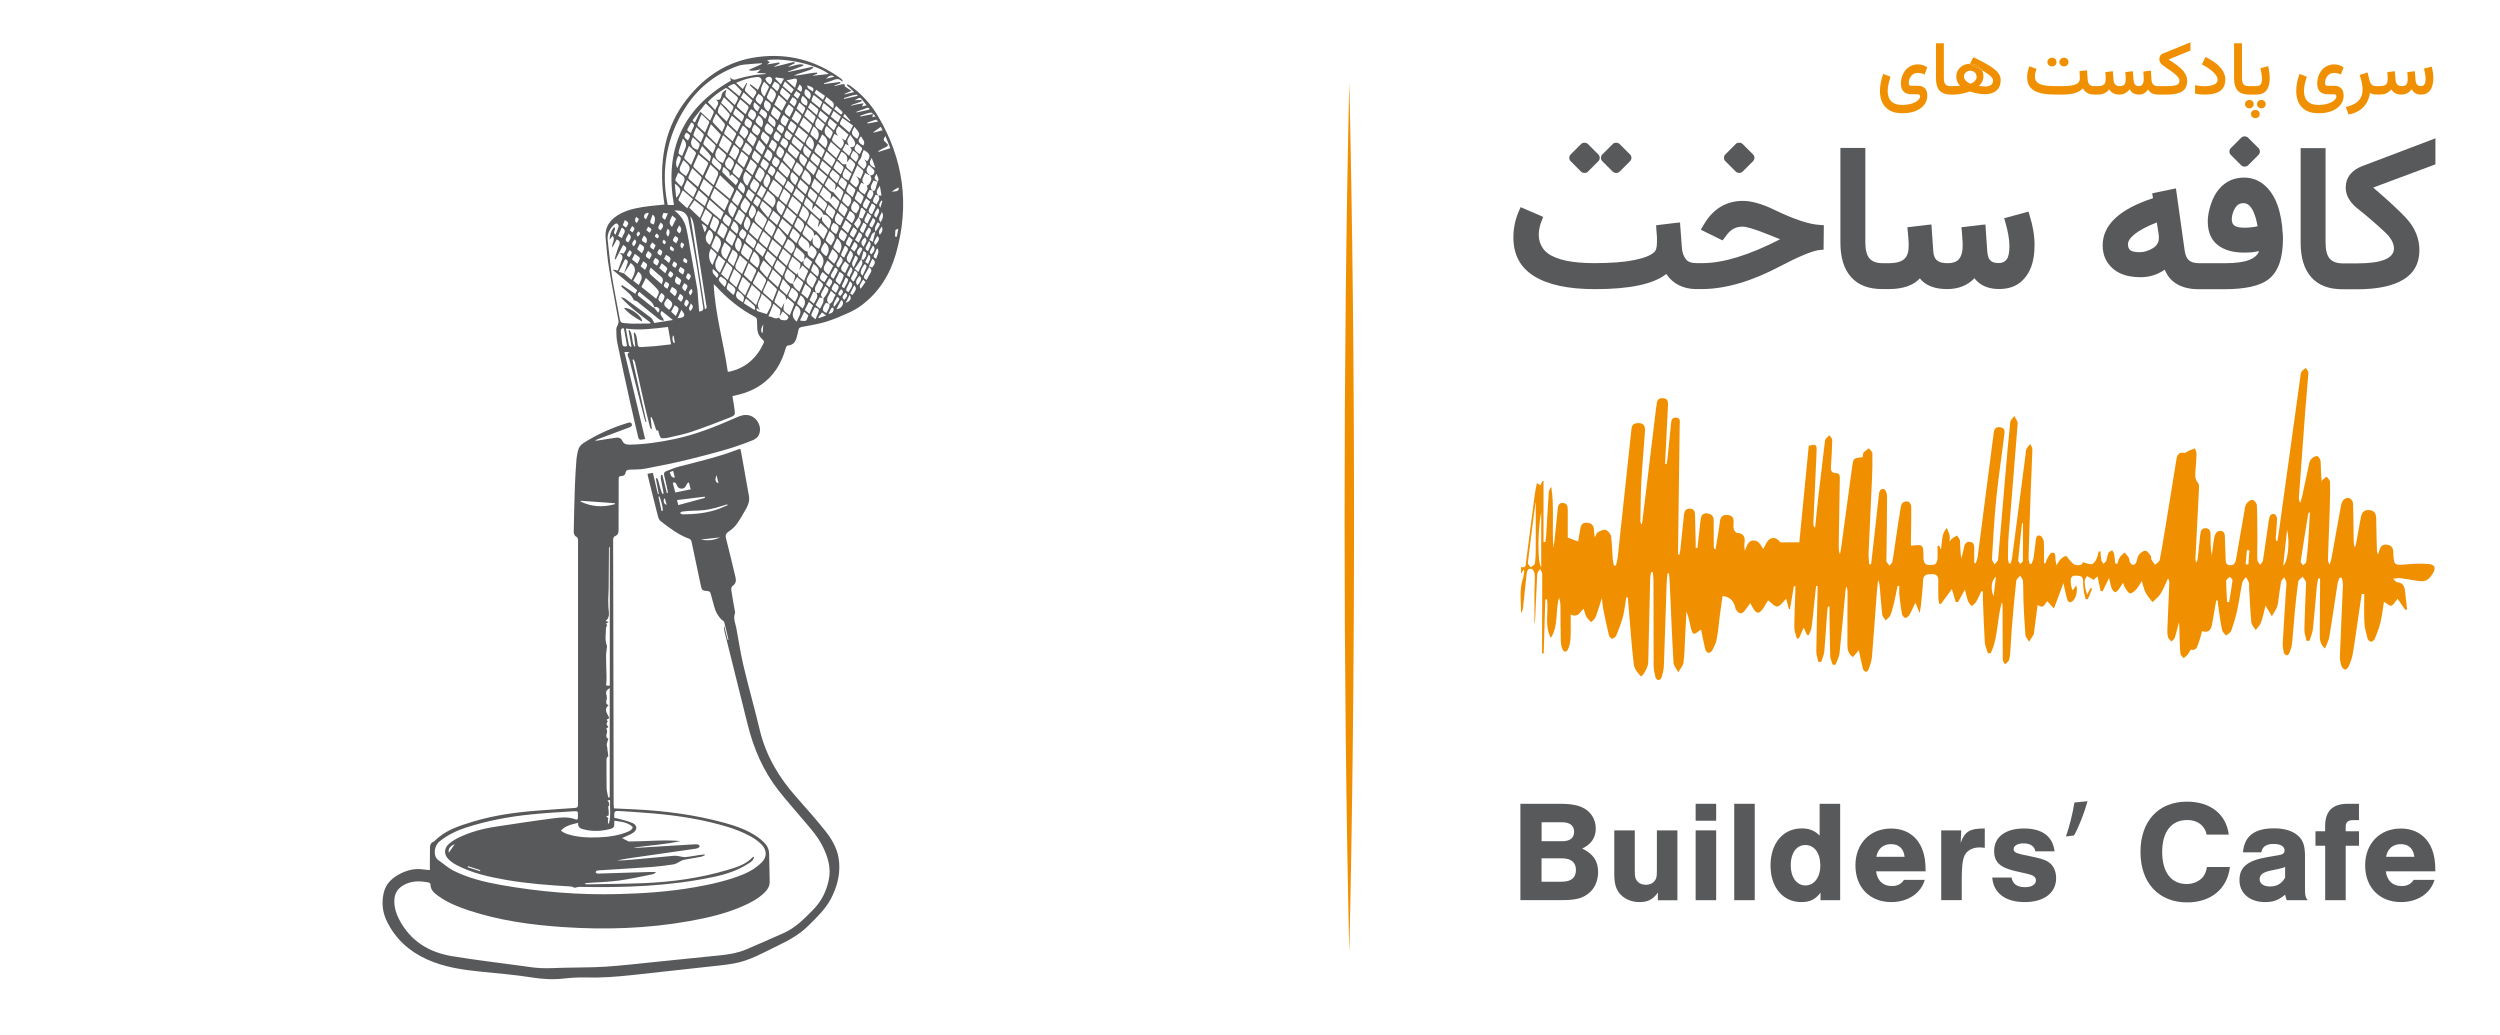 <?xml version="1.0" encoding="UTF-8"?>
<svg id="Layer_1" data-name="Layer 1" xmlns="http://www.w3.org/2000/svg" viewBox="0 0 396 164">
  <g>
    <path d="M97.28,128.05c1.16.05,2.29.1,3.42.16,4.74.24,9.42.86,14,2.11,1.87.51,3.71,1.15,5.32,2.27.36.25.69.55,1.01.86.5.49.79,1.09.8,1.81.02,1.47.06,2.93.09,4.4.01.69-.32,1.24-.8,1.71-.95.94-2.1,1.55-3.29,2.09-2.77,1.24-5.7,1.92-8.67,2.45-6.6,1.17-13.26,1.39-19.94.94-5.09-.34-10.13-1.04-15-2.65-1.68-.56-3.32-1.22-4.77-2.26-.65-.47-1.27-.95-1.26-1.87,0-.09-.15-.25-.26-.27-1.25-.26-2.49-.32-3.7.25-1.17.54-1.77,1.4-1.77,2.7,0,1,.26,1.91.72,2.8,1.78,3.5,4.76,5.31,8.5,5.92,3.67.6,7.37,1.04,11.05,1.54,1,.14,2,.3,3.01.34,1.18.05,2.36-.03,3.53-.06,2.22-.05,4.45-.03,6.67-.17,2.56-.17,5.11-.47,7.67-.73,3.53-.36,7.06-.73,10.58-1.08,1.4-.14,2.78-.39,4.08-.95,1.96-.84,3.9-1.69,5.85-2.56,1.87-.83,3.27-2.26,4.68-3.7,1.31-1.33,2.09-2.9,2.47-4.7.41-1.93-.13-3.67-.98-5.38-.81-1.62-2.02-2.92-3.17-4.28-1.27-1.51-2.58-2.98-3.8-4.53-2.46-3.13-3.97-6.71-4.92-10.55-1.2-4.88-2.43-9.76-3.64-14.64-.07-.3-.12-.61-.07-.94.19.76.39,1.52.58,2.28.04-.01.08-.02.12-.03-.22-.94-.43-1.88-.68-2.81-.04-.14-.27-.23-.4-.36-.62-.59-1-1.33-1.2-2.16-.16-.66-.37-1.3-.54-1.96-.07-.26-.17-.38-.47-.41-.92-.09-.92-.11-1.12-1.02-.49-2.27-.97-4.53-1.44-6.8-.06-.27-.17-.4-.42-.49-1.67-.61-3.06-1.68-4.45-2.75-.21-.16-.36-.45-.43-.71-.56-2.17-1.09-4.34-1.63-6.51-.02-.09-.02-.18-.03-.32.27-.04.53-.08.84-.12.27,1.15.53,2.26.79,3.37.05,0,.09-.01.14-.02-.16-.83-.31-1.65-.47-2.48.06-.02.13-.03.19-.05.05.1.13.19.16.29.17.59.32,1.18.5,1.77.05.16.15.31.22.46.05-.01.09-.03.14-.04-.01-.16,0-.32-.04-.48-.12-.63-.27-1.26-.38-1.9-.03-.19.02-.39.03-.59.07,0,.14-.01.21-.02.24.96.48,1.93.72,2.89.05-.01.11-.02.16-.04-.02-.14-.03-.29-.06-.43-.17-.77-.32-1.55-.52-2.31-.1-.37,0-.58.33-.7.66-.25,1.32-.54,2-.72,3.16-.82,6.34-1.55,9.39-2.73.09-.03.18-.04.35-.08.08.39.16.77.23,1.15.38,2.11.74,4.22,1.12,6.33.13.71-.09,1.35-.42,1.95-.48.85-.96,1.71-1.53,2.5-.32.45-.77.83-1.23,1.15-.42.3-.6.53-.45,1.1.54,2.04,1,4.1,1.5,6.15.14.57.06,1.04-.49,1.4-.14.09-.2.44-.17.66.16,1.08.36,2.14.55,3.22.02.14.08.3.03.42-.31.84.07,1.61.22,2.4.37,1.95.65,3.92,1.11,5.85.81,3.43,1.78,6.83,2.6,10.27.98,4.08,3.05,7.53,5.81,10.63,1.53,1.72,3.05,3.45,4.49,5.24,1.02,1.27,1.88,2.68,2.17,4.31.39,2.25-.12,4.39-1.14,6.41-.89,1.74-2.3,3.06-3.67,4.42-1.41,1.39-3.1,2.31-4.85,3.15-2.24,1.08-4.41,2.36-6.9,2.8-1.42.25-2.87.38-4.31.54-3.95.44-7.9.86-11.85,1.3-2.45.27-4.89.45-7.36.38-1.15-.03-2.3.04-3.45.17-1.71.19-3.37.1-5.08-.18-2.6-.41-5.23-.63-7.84-.89-3.01-.3-5.98-.71-8.77-1.98-2.81-1.28-4.97-3.24-6.33-6.04-.71-1.47-.85-3.01-.47-4.57.36-1.46,1.43-2.38,2.74-3.02,1.14-.56,2.35-.8,3.63-.59.28.05.56.05.92.08,0-.42,0-.81,0-1.2,0-.79.01-1.58.02-2.37,0-.41.14-.74.55-.91.06-.02.12-.06.16-.1,1.68-1.73,3.88-2.41,6.09-3.08,3.46-1.05,7.02-1.52,10.61-1.78,1.84-.13,3.68-.28,5.52-.39.4-.03.52-.16.52-.57-.01-13.9-.01-27.79,0-41.69,0-.32.02-.58-.37-.76-.18-.09-.32-.48-.31-.73.04-2.47.1-4.95.19-7.42.05-1.35.14-2.71.24-4.06.03-.42.14-.84.22-1.26.11-.55.39-.99.87-1.3,2.2-1.41,4.58-2.46,7.08-3.22.24-.07.49-.1.59.19.11.3-.11.43-.34.52-1.68.63-3.36,1.26-5.05,1.89-.14.05-.28.12-.41.25.08,0,.15,0,.23-.02,1.04-.16,2.08-.33,3.13-.48.4-.05.76.09.94.49.21.47.59.62,1.07.62,2.44-.03,4.84-.39,7.22-.89,3.42-.72,6.63-2.02,9.8-3.42.61-.27,1.23-.49,1.92-.35,1.39.28,2.25,1.98,1.57,3.22-.18.32-.57.6-.92.74-3.14,1.3-6.44,2.11-9.72,2.94-2.4.61-4.83,1.08-7.25,1.55-.81.16-1.66.14-2.5.17-.36.01-.61.11-.68.5-.07.37-.34.51-.69.52-.27,0-.39.1-.39.39,0,2.6-.02,5.2-.02,7.8,0,.56.07,1.11-.64,1.36-.12.04-.22.34-.22.52.01,9.35.04,18.7.06,28.06.01,4.57.01,9.15.02,13.72,0,.23.03.47.04.73ZM119.45,135.65c-.04.54-.36.78-.7,1.01-1.76,1.19-3.73,1.83-5.78,2.26-6.99,1.46-14.07,1.71-21.18,1.56-.26,0-.52.1-.75.15-.19-.07-.4-.2-.61-.21-3.43-.2-6.86-.45-10.25-1.04-2.71-.48-5.39-1.06-7.85-2.35-.47-.24-.92-.56-1.29-.93-.79-.8-.71-1.79.16-2.51.38-.31.79-.58,1.22-.8,1.93-.97,4-1.53,6.13-1.85,3.04-.46,6.08-.93,9.12-1.32,1.16-.15,2.35-.27,3.5.17.23.09.37,0,.37-.26-.01-1.1.17-1.08-.94-1.01-2.19.13-4.38.27-6.55.49-3.47.35-6.89,1-10.22,2.07-1.54.5-2.97,1.2-4.24,2.23-.85.69-1.03,2.35-.14,2.95.79.53,1.51,1.21,2.35,1.64,2.34,1.17,4.87,1.8,7.44,2.26,6.2,1.11,12.43,1.63,18.73,1.46,4.04-.1,8.06-.38,12.05-1.08,2.64-.46,5.26-1.04,7.75-2.06,1.09-.45,2.08-1.06,2.91-1.91.8-.82.81-1.85.04-2.7-.71-.78-1.61-1.31-2.55-1.76-1.81-.88-3.74-1.41-5.69-1.88-3.94-.94-7.95-1.35-11.98-1.61-.93-.06-1.86-.13-2.78-.17-.13,0-.37.13-.39.23-.05.28-.02.58-.02.88.25.04.44.06.62.11.75.22,1.54.38,2.25.69.8.35.81,1.09.08,1.57-.35.23-.76.38-1.14.56-.2.1-.41.18-.59.26.36.19.7.37,1.03.54,2.71,0,5.47-.31,8.25-.07-2.45.56-4.97.67-7.44,1.04.21.03.41.04.61.03,2.85-.17,5.7-.35,8.54-.52.33-.02.66-.05.99-.02.12.01.23.17.35.26-.09.11-.17.27-.29.32-.2.08-.43.11-.64.14-3.39.49-6.77.97-10.16,1.46-.69.1-1.38.24-2.07.36.85.02,1.68-.06,2.51-.13,2.2-.2,4.4-.41,6.59-.61.23-.02.46.03.69.06.36.05.73.18,1.08.15.72-.06,1.43-.22,2.15-.32.3-.04.59-.07.89-.1.01.04.02.09.03.13-.18.08-.35.19-.54.23-.91.17-1.83.32-2.75.49-.18.03-.35.12-.52.2-.37.17-.73.46-1.12.52-1.12.18-2.25.32-3.38.41-2.7.19-5.41.35-8.12.52-.22.01-.45.02-.66.07-.09.02-.19.17-.19.26,0,.07.14.16.24.2.08.03.19.01.28,0,2.69-.08,5.39-.17,8.08-.25.29,0,.57,0,.86,0l.03.14c-.16.07-.31.18-.47.22-1.78.35-3.55.76-5.34,1-1.65.22-3.33.26-5,.38-.15.01-.29.06-.44.09.13.11.24.13.35.13,3.01-.06,6.02-.07,9.03-.19,4.47-.19,8.88-.79,13.19-2.07,1.46-.43,2.91-.85,4.01-2,.05-.05.13-.07.28-.14ZM91.57,130.34c-1.04.25-2,.43-2.72,1.23.21.14.38.27.55.36.15.08.32.14.48.19,1.59.5,3.22.58,4.87.52,1.58-.06,3.14-.26,4.62-.86.37-.15.73-.31.86-.77-.8-.79-1.84-.84-2.91-1.01,0,.21-.04.36-.02.51.04.44-.16.67-.57.78-1.35.36-2.71.45-4.07.13-.53-.13-1.17-.21-1.09-1.09ZM96.18,99c-.07.18-.19.34-.19.49,0,.92-.23,1.86.14,2.76.04.1,0,.24,0,.37-.04.43-.14.87-.13,1.3,0,1.14.06,2.28.08,3.42,0,.4-.04.81-.07,1.23.14.02.24.05.35.05.07,0,.15-.01.23-.02v-22.01c-.09.07-.13.14-.13.21-.02,2.16-.03,4.32-.05,6.47,0,.6-.07,1.19-.07,1.79,0,.67.03,1.34.11,2,.06.47-.1,1-.52,1.29.16.06.3.11.49.18-.17.1-.3.18-.46.28.1.07.17.13.23.18ZM96.34,126.32c.08,0,.16-.01.24-.02v-17.33c-.6.42-.66.61-.49,1.24.05.19.06.41,0,.6-.11.4-.15.74.32.89-.88.73-.16,1.37.11,2.02-.15.1-.28.19-.41.27.05.13.17.33.14.36-.35.32-.07.55.12.79-.12.11-.23.19-.36.31.52.45-.43,1.25.35,1.55-.1.45-.34.89-.22,1.21.1.28.05.53.12.79.06.26.06.53.09.84-.26.04-.28.31-.28.64.02,1.45-.02,2.9.02,4.35.01.5.17.99.26,1.49ZM115.31,80.01c-.09-.07-.12-.11-.14-.11-.23.06-.45.12-.68.2-1.45.5-2.94.79-4.48.79-.64,0-1.29.07-1.93.14-.13.01-.25.15-.38.23.14.07.27.21.41.21,2.02,0,4.02-.2,5.93-.93.41-.16.82-.35,1.26-.54ZM97.39,79.86c0-.05,0-.1.01-.15-1.81-.13-3.62-.26-5.43-.39v.13c1.75.84,3.56.94,5.42.41ZM107.44,80.01c1.46-.4,2.84-.77,4.23-1.15-.02-.06-.03-.13-.05-.19-1.45.18-2.9.36-4.38.54.07.29.12.5.2.8ZM109.14,76.48s-.09-.05-.14-.07c-.11.15-.24.29-.31.46-.14.34-.36.54-.75.53-.39,0-.6-.22-.73-.56-.11-.27-.24-.52-.64-.37.13.51.25,1.01.39,1.54.85-.17,1.64-.34,2.45-.5-.1-.4-.19-.72-.27-1.03ZM96.64,126.71c-.15.03-.27.06-.42.09.35.39.36.74.12.98.04.31.07.52.08.73.01.19,0,.38,0,.64-.06.02-.21.09-.39.17.15.12.28.23.4.33-.04,0-.09.02-.13.02v.77h.16c.33-1.21.12-2.45.18-3.73ZM114.06,85.12l-3.04.34c1.05.23,2.06.13,3.04-.34ZM104.79,80.94c.07-.02.14-.03.21-.05-.05-.78-.26-1.52-.53-2.25-.06.01-.11.03-.17.04.16.75.33,1.5.49,2.26ZM106.9,75.64c-.1-.37-.18-.7-.28-1.06-.23.09-.38.16-.52.21q.2.96.8.85ZM71.1,135.07c.28-.41.59-.86.93-1.36-.82.35-1.07.8-.93,1.36ZM74.14,137.2c-.03.05-.05.11-.08.16.66.21,1.31.42,1.97.63.02-.05.03-.1.05-.16-.65-.21-1.29-.42-1.94-.63ZM113.5,75.27c-.31.72-.18,1.15.31,1.26-.1-.4-.19-.76-.31-1.26ZM105.61,79.98c-.1-.34-.19-.67-.29-1.01-.05.01-.1.03-.15.04-.08.39-.1.77.44.97Z" style="fill: #58595b; stroke-width: 0px;"/>
    <path d="M133.38,12.92c-.56-.67-1.12-.32-1.69-.12-.39.14-.79.27-1.18.4,0,.04.02.07.03.11.85-.11,1.69-.22,2.54-.33.01.07.03.13.04.2-.31.12-.63.25-.94.37,0,.03.02.06.03.09.38-.09.75-.18,1.13-.28.32-.08.55-.06.46.32.33.22.64.43,1.06.7-.41.19-.76.34-1.1.5,0,.03.01.05.02.08.48-.12.96-.23,1.53-.37-.43-.41-.8-.75-1.17-1.1.03-.05.05-.09.08-.14.14.06.29.11.41.2,1.78,1.27,3.25,2.85,4.37,4.72,4.14,6.9,5.13,14.24,2.9,21.97-.95,3.28-2.7,6.11-5.5,8.17-.6.45-1.28.82-1.96,1.13-1.18.53-2.37,1.05-3.6,1.43-1.21.37-2.48.56-3.73.8-.34.07-.58.14-.64.53-.06.4-.19.8-.29,1.19-.17.67-.55,1.14-1.27,1.22-.33.04-.39.24-.46.49-.67,2.36-1.87,4.37-3.94,5.78-1.19.81-2.5,1.32-3.9,1.63-.18.04-.36.09-.59.14.11.69.23,1.35.32,2.02.14.96.11,1.04-.81,1.4-2,.77-4,1.56-6.03,2.24-1.25.42-2.56.65-3.84.96-.05.01-.09.01-.14.02-.9.09-.9.08-1.16-.78-.06-.19,0-.51-.38-.43-.02,0-.06-.13-.09-.21-.14-.42-.26-.84-.41-1.26-.08-.22-.2-.44-.3-.65-.04.01-.09.03-.13.04.07.61.14,1.22.2,1.83-.04.02-.08.03-.12.05-.07-.14-.16-.27-.19-.41-.3-1.18-.6-2.35-.87-3.53-.51-2.23-.99-4.46-1.49-6.69-.04-.16-.17-.3-.25-.44l-.14.09c.73,3.26,1.46,6.52,2.19,9.78-.05.01-.1.03-.15.04-.17-.65-.35-1.3-.52-1.95-.67-2.63-1.33-5.25-2.01-7.88-.05-.18-.16-.34-.22-.52-.09-.3-.12-.59.29-.71h-.86c1.09,4.59,2.17,9.15,3.28,13.79-.31.04-.57.11-.82.09-.1-.01-.24-.21-.27-.35-.46-1.95-.92-3.9-1.35-5.85-.67-3.03-1.34-6.06-1.96-9.1-.15-.72-.16-1.47-.17-2.21,0-.26.2-.52.29-.8.05-.17.09-.36.06-.52-.5-2.79-1.05-5.58-1.51-8.38-.26-1.57-.39-3.16-.53-4.74-.16-1.87.83-3.06,2.4-3.87,1.41-.73,2.96-.97,4.51-1.17.79-.1,1.59-.16,2.41-.24-.1-.8-.22-1.58-.28-2.36-.42-5.18.49-10.03,3.75-14.24,2.88-3.71,6.55-6.16,11.29-6.78,4.83-.63,9.23.53,13.17,3.4.06.05.13.1.18.16.05.06.08.13.12.2-.02.05-.04.09-.05.14ZM138.66,36.76c-.75.09-.61.83-.97,1.24.19.11.32.18.56.31.15-.57.27-1.06.4-1.56.21-.33.44-.64.64-.98.15-.27.05-.46-.28-.56-.15.31-.33.59-.41.9-.05.19.04.42.07.64ZM139.11,30.98c-.14-.05-.28-.1-.41-.14-.58,1.03-.56,1.17.17,1.52.13-.46.69-.83.23-1.39h.53c-.09-.51-.16-.98-.26-1.55-.59.84-.62,1.04-.25,1.56ZM136.41,41.08c-.34.5-.68,1-1.03,1.5.22.2.38.34.58.52.16-.34.28-.65.45-.92.24-.39.27-.74-.01-1.11.13.03.27.06.4.09.51-.71.66-1.16-.03-1.39-.12.44-.24.88-.35,1.32ZM135.99,34.42c.2.07.4.14.62.22.18-.4.35-.76.53-1.16-.2-.19-.39-.36-.57-.54-.06,0-.12.01-.18.02-.13.49-.26.98-.38,1.46-.26.38-.53.76-.74,1.06.22.29.38.51.56.75.67-.99.68-1.11.16-1.82ZM139.03,28.79c-.22-.06-.44-.13-.68-.2-.16.54-.72.98-.19,1.57-.15-.02-.29-.04-.43-.07-.54,1.04-.53,1.06.17,1.49.27-.45.67-.87.25-1.44.26.17.43.1.52-.19.12-.39.23-.78.34-1.17.35-.47-.06-.81-.16-1.25-.44.66-.43.75.18,1.25ZM130.43,47.3c.21-.3.45-.57.61-.89.3-.62.28-.63-.33-1.1-.15.28-.27.57-.44.82-.27.4-.33.75.08,1.09-.16-.03-.33-.07-.53-.11-.21.4-.42.79-.64,1.21.25.2.46.38.7.58.29-.54.66-.98.55-1.58ZM131.37,48.15c.66-.25.63-.95.99-1.43-.26-.23-.49-.43-.75-.66-.13.27-.21.51-.34.72-.33.5-.38.96.12,1.38-.19-.07-.37-.14-.55-.21-.68.91-.66,1.41.08,1.61.19-.46.6-.84.46-1.42ZM129.3,46.37c.14.02.27.04.44.06.2-.38.42-.77.6-1.16.04-.1.02-.28-.05-.36-.16-.19-.36-.34-.61-.57-.14.73-1,1.23-.37,2.04-.14-.05-.29-.11-.48-.18-.21.47-.4.9-.6,1.34.23.2.44.36.69.57.26-.59.81-1.06.38-1.75ZM127.3,41.26c-.24.77.47.92.85,1.38.19-.43.34-.78.5-1.16-.31-.26-.61-.51-.91-.76-.15.17-.27.31-.39.45.02-.3.16-.69.03-.87-.32-.42-.78-.74-1.21-1.14-.18.4-.34.73-.47,1.08-.03.08,0,.25.08.31.38.34.78.67,1.17,1,.14-.11.25-.2.36-.28ZM125.61,44.94c.1.6.55.91,1.03,1.27.2-.46.4-.88.57-1.31.03-.07-.02-.22-.08-.28-.27-.25-.56-.49-.86-.75-.24.39-.45.73-.67,1.08.11-.34.23-.68.32-1.03.03-.11.02-.29-.05-.36-.36-.34-.75-.65-1.13-.98-.7,1.32-.68,1.43.38,2.26.12.09.33.07.49.11ZM98.83,43.32c.18-.52.37-1.04.55-1.55.13-.36.04-.6-.37-.73-.32.66-.64,1.3-.99,2.01.31.1.57.18.82.26.39.34.78.67,1.18,1.02.77-1.46.75-1.99-.12-2.68-.11.17-.2.34-.31.51-.25.39-.51.78-.77,1.17ZM137.82,27.81c.19-.07.44-.08.54-.21.11-.16.2-.49.11-.62-.23-.32-.55-.56-.85-.84-.4.57-.56,1.07.07,1.5.03.02.03.09.05.13-.22-.11-.44-.23-.71-.37-.14.59-.82,1.09-.12,1.74-.16-.07-.32-.13-.48-.2-.59,1.06-.54,1.22.57,1.88.11-.49.69-.88.27-1.36.18-.13.36-.21.44-.35.24-.41.5-.83.1-1.3ZM115.29,58.87c.16,0,.19.02.22.01,2.64-.58,4.4-2.21,5.49-4.62.04-.1-.04-.33-.14-.41-.5-.42-.81-.94-.89-1.57-.06-.53-.02-1.07-.06-1.6-.01-.16-.13-.39-.27-.46-2.41-1.25-4.47-2.94-6.29-4.94-.08-.08-.17-.15-.3-.26.23,4.76,1.57,9.25,2.23,13.86ZM120.7,10.13s-.02-.07-.02-.11c-.58.04-1.16.05-1.74.12-.69.07-1.41.07-2.05.3-3.37,1.2-6.09,3.27-8.09,6.25-2.2,3.27-3.37,6.89-3.49,10.84-.05,1.66.11,3.3.46,4.94h.98c-1.5-8.63,1.27-15.26,9.02-19.69-.01-.07-.05-.21-.12-.54.51.62.95.32,1.4.19.74-.2,1.5-.38,2.26-.51.64-.11,1.3-.13,1.96-.19,0-.03,0-.07,0-.1-.42-.02-.84-.05-1.38-.08.25-.23.38-.36.62-.58-.41.09-.68.18-.96.21-.27.03-.55,0-.83,0,0-.05-.02-.11-.02-.16.67-.3,1.34-.59,2-.89ZM98.72,38.78c-.4.77-.8,1.53-1.21,2.3-.05-.02-.09-.03-.14-.05.03-.12.05-.25.09-.37.2-.61.37-1.24.62-1.83.2-.48.06-.72-.39-.9-.23.42-.44.82-.69,1.29-.19-.67.58-1.23.04-1.88-.17.23-.3.39-.49.65.06-.86.25-1.5.75-2.03.39.39-.39.81.19,1.22.19-.46.38-.86.5-1.27.04-.14-.09-.36-.2-.48-.05-.06-.3-.02-.39.06-.79.67-1.26,1.49-1.14,2.56.22,1.94.4,3.89.7,5.82.35,2.24.82,4.46,1.22,6.7.07.41.25.6.67.61.41,0,.82.08,1.23.09.98,0,1.96-.02,2.94-.03l.02-.14c-1.64-1.26-3.33-2.47-4.71-4.03.28.04.54.12.74.27,1.36.99,2.72,1.99,4.06,3.01.22.17.32.49.51.81.88-.14,1.85-.29,2.95-.47-.66-.53-1.22-.98-1.79-1.44-.56.7.37.94.33,1.58-.28-.1-.56-.12-.75-.27-1.16-.92-2.29-1.88-3.45-2.8-.16-.12-.39-.15-.52-.2-.14-.24-.25-.51-.42-.72-.21-.26-.46-.47-.71-.69-.3-.27-.6-.52-.9-.78.06-.07.11-.14.17-.2.68.45,1.36.9,2.07,1.36.11-.2.2-.36.31-.56-1.28-1.07-2.54-2.12-3.81-3.17.02-.03.04-.07.05-.1.23.05.46.1.7.16.18-.48.34-.92.5-1.36.18-.48.5-.96-.23-1.44.33.05.5.08.65.1.56-.8.56-.96-.06-1.34ZM100.37,52.73c.06-.02.12-.03.18-.05.09.2.22.4.27.61.09.4.13.81.18,1.21.03.33.15.51.53.48.71-.07,1.42-.08,2.12-.14.87-.08,1.74-.2,2.65-.3-.17-.94-.33-1.83-.49-2.75-2.24.26-4.41.58-6.67.25.16.92.3,1.76.47,2.59.03.12.19.22.29.33.04-.02.09-.05.13-.07l-.47-2.57c.05-.01.11-.02.16-.04.55.77.29,1.83.77,2.62.05-.01.1-.03.14-.04-.08-.72-.17-1.43-.25-2.15ZM110.73,49.34c.64-.03.72-.29.65-.74-.35-2.18-.66-4.36-1.02-6.53-.41-2.42-.84-4.84-1.31-7.25-.21-1.09-1.04-1.6-2.22-1.46.99.72,1.62,1.67,1.88,2.82.26,1.1.42,2.23.62,3.34.38,2.12.76,4.24,1.14,6.36.02.11.02.22.03.33.08,1.04.16,2.08.24,3.13ZM121.48,10.21c.74-.12,1.35-.22,1.96-.32.02.07.03.13.05.2-.28.14-.56.28-.84.42.01.02.02.04.04.07l3.11-.78c.03.07.06.15.09.22-.34.17-.69.34-1.1.55.88-.02,1.61-.56,2.43-.32.01.05.03.1.04.15-.82.31-1.64.63-2.46.94,0,.02.02.04.02.07l3.94-.84c.02.05.05.11.07.16-.16.11-.31.26-.49.33-.71.25-1.43.48-2.15.72-.15.05-.3.13-.45.19,1.25-.02,2.44-.44,3.67-.47.01.06.03.12.04.17-.27.12-.55.24-.79.34.85-.1,1.72-.19,2.62-.29-1.97-1.51-6.98-2.62-9.78-2.19.15.11.28.22.43.34-.15.11-.25.19-.47.36ZM118.75,13.48s.08-.09.13-.14c.38.29.75.58,1.18.9.17-.37.33-.69.48-1.02.28-.6,0-1.09-.67-1.02-1.11.11-2.18.42-3.27.92.38.35.7.66,1.06.99.21-.35.4-.67.59-.98.03.02.07.03.1.05-.11.3-.24.59-.33.89-.04.12-.03.33.05.41.38.39.8.75,1.23,1.14.14-.24.23-.46.37-.65.22-.3.18-.52-.12-.75-.29-.22-.54-.5-.8-.75ZM116.39,16.63c.18-.33.35-.59.47-.88.05-.12,0-.34-.08-.42-.49-.44-1-.86-1.52-1.27-.09-.07-.28-.13-.36-.08-1.02.59-1.96,1.3-2.79,2.19.39.42.75.82,1.18,1.28.12-.61.92-1.04.11-1.68.67.22.81-.21.89-.64.08-.47.38-.72.77-.93-.02.22-.13.42-.15.62-.02.17,0,.41.11.52.42.44.88.85,1.37,1.3ZM123.36,45.94c-.26.66-.47,1.18-.67,1.71-.03.08-.01.24.05.29.32.3.67.59,1.03.9.17-.33.31-.58.47-.9-.05.45-.22.89-.09,1.18.15.33.58.53.94.83.24-.58.46-1.1.66-1.62.03-.09,0-.26-.06-.32-.3-.27-.62-.52-.98-.82-.09.16-.16.28-.23.4.18-.97-.76-1.04-1.11-1.66ZM127.74,31.29c-.14.32-.27.57-.36.84-.03.11-.02.29.05.36.79.76,1.6,1.49,2.42,2.25.13-.16.28-.34.39-.48,0,.25-.1.56.02.74.26.41.63.76,1.06,1.25.14-.55.45-1.1.29-1.36-.24-.4-.61-.9-1.23-.92-.14-.69-.83-.91-1.26-1.43-.2.27-.36.49-.51.71,0-.23.08-.42.11-.61.03-.14.06-.34,0-.42-.29-.32-.63-.6-.98-.92ZM115.61,31.5c.24-.5.44-.93.63-1.36.04-.09.03-.26-.04-.32-.7-.69-1.42-1.37-2.15-2.07-.24.57-.5,1.17-.77,1.79.77.65,1.53,1.28,2.33,1.96ZM130.46,37.9c.23-.49.42-.87.59-1.26.04-.09.03-.26-.03-.32-.34-.34-.7-.66-1.06-1-.13.22-.27.46-.41.7,0-.28.09-.52.14-.77.02-.11.03-.27-.03-.33-.37-.37-.77-.71-1.19-1.1-.21.49-.41.9-.58,1.32-.04.09-.02.26.04.33.33.33.69.65,1.04.96.12.1.3.15.4.26.36.38.7.78,1.09,1.22ZM125.52,40.68c-.08.17-.15.29-.2.42-.16.39-.5.84-.42,1.16.09.36.59.61.91.9.1.09.21.18.4.33.05-.13.1-.24.15-.36-.1.82.66.9,1,1.4.23-.55.44-1.03.62-1.51.03-.07-.02-.21-.09-.27-.24-.24-.5-.46-.78-.71-.18.27-.34.5-.49.73.02-.26.11-.48.16-.71.02-.12.01-.3-.06-.37-.38-.35-.78-.67-1.21-1.03ZM109.35,34.27c.76,4.86,1.53,9.77,2.31,14.71.44-.17.23-.5.2-.72-.62-4.07-1.24-8.13-1.88-12.19-.1-.65-.21-1.31-.62-1.8ZM128.95,37.33c.07-.95-.84-1.09-1.25-1.75-.22.49-.4.87-.55,1.27-.04.09,0,.26.06.33.36.36.75.71,1.15,1.08.17-.25.31-.47.46-.69-.29.88-.05,1.4.87,1.84q.79-1.21-.24-2.15c-.06-.05-.12-.1-.19-.15-.1.08-.2.15-.3.23ZM114.76,33.36c.24-.51.45-.94.64-1.39.04-.09.02-.26-.05-.32-.71-.61-1.43-1.21-2.18-1.84-.22.49-.43.91-.6,1.34-.04.09.01.28.09.35.67.61,1.35,1.21,2.09,1.86ZM134.4,21.31c-.53-.46-1.05-.9-1.55-1.33-.54.55-.56,1.06-.04,1.58-.21-.11-.41-.23-.63-.35-.14.29-.28.53-.36.78-.04.12,0,.32.07.4.42.4.86.77,1.3,1.16.49-.56.72-1.1.07-1.67.2.12.4.24.64.38.17-.32.33-.62.5-.94ZM119.96,48.85c-.05.02-.11.04-.16.05.05.13.07.35.16.38.49.18,1,.32,1.51.47.17-.34.35-.68.52-1.02.08-.15.17-.31.19-.48.02-.16.02-.38-.08-.47-.43-.42-.9-.8-1.44-1.27-.1.95-1.12,1.65-.27,2.62l-.42-.27ZM126.98,37.4c-.74,1.15-.74,1.18.19,2.03.1.1.2.21.32.28.13.08.29.11.45.16-.07.47.1.71.88,1.16.77-1.1.75-1.29-.24-2.11-.02-.02-.06-.02-.1-.04-.11.16-.23.33-.35.5.39-1.14-.67-1.37-1.14-1.98ZM110.63,24.44c-.28.62-.54,1.19-.79,1.76-.03.08,0,.23.05.29.45.45.92.88,1.43,1.35.3-.65.58-1.24.84-1.84.04-.08,0-.25-.07-.31-.46-.41-.95-.81-1.47-1.25ZM131.27,31.91c.43.47.79.86,1.2,1.31.2-.44.35-.74.47-1.07.03-.09,0-.26-.07-.32-.28-.28-.59-.54-.91-.82-.16.24-.3.43-.43.62,0-.21.08-.39.11-.58.02-.12.03-.31-.05-.38-.36-.36-.75-.69-1.17-1.06-.22.45-.4.82-.61,1.24.59.3.84,1.05,1.44,1.07ZM133.1,31.76c.19-.48.35-.83.47-1.18.03-.11.01-.29-.06-.36-.25-.26-.53-.48-.82-.75-.18.25-.33.47-.48.69.01-.22.1-.4.13-.6.02-.15.02-.36-.07-.45-.31-.33-.66-.62-1.03-.95-.2.35-.38.66-.54.97-.04.07-.07.22-.04.25.45.38.76.98,1.29,1.02.41.48.75.87,1.16,1.35ZM103.94,47.32c.19-.51.64-.95.29-1.38-.56-.68-1.24-1.25-1.92-1.92-.27.54-.48.97-.71,1.43.77.61,1.51,1.21,2.34,1.87ZM123.56,50s-.05,0-.07-.01c.04-.2.11-.39.13-.59.01-.14,0-.33-.07-.41-.31-.3-.66-.57-1.03-.88-.27.67-.52,1.29-.8,1.99.62.03,1.08.58,1.69.19.18.51.65.42,1.03.44.14,0,.34-.19.42-.34.05-.09-.04-.31-.13-.41-.23-.23-.49-.43-.76-.66-.15.26-.27.47-.4.69ZM122.38,47.67c.24-.6.46-1.15.67-1.71.03-.07-.02-.22-.08-.28-.42-.41-.86-.81-1.34-1.26-.26.59-.51,1.13-.74,1.68-.03.09,0,.26.08.32.45.41.91.8,1.41,1.24ZM113.05,29.33c.26-.62.5-1.15.69-1.69.05-.15.01-.4-.09-.51-.34-.36-.72-.68-1.12-1.06-.3.65-.58,1.23-.84,1.82-.04.08,0,.26.06.32.4.37.83.72,1.31,1.13ZM119.1,45.11c-.3.65-.58,1.24-.86,1.86.51.45,1,.89,1.53,1.37.24-.62.46-1.15.66-1.7.04-.11.02-.29-.05-.36-.4-.39-.82-.76-1.28-1.17ZM134.94,27.31c.2-.45.37-.79.5-1.14.04-.1,0-.28-.08-.36-.22-.24-.48-.44-.74-.68-.15.2-.29.37-.47.59.18-.91.02-1.22-.86-1.69-.2.4-.41.8-.64,1.25.55.15.64,1.04,1.41.69-.2.75.58.82.88,1.34ZM114.19,21.34c-.56-.59-1.05-1.11-1.57-1.67-.19.48-.38.92-.54,1.38-.04.12-.03.32.05.4.45.47.92.91,1.42,1.4.26-.59.47-1.09.65-1.5ZM111.78,16.38c-.66.84-1.3,1.63-1.91,2.44-.23.3-.18.37.21.58.31-.63.62-1.26.84-1.71.5.45,1,.91,1.56,1.42.23-.5.41-.86.56-1.24.04-.1,0-.28-.07-.36-.36-.37-.74-.72-1.2-1.15ZM112.38,31.63c-.16.38-.31.69-.43,1.01-.03.09-.01.26.05.32.69.61,1.4,1.2,2.14,1.82.18-.42.34-.77.5-1.14-.74-.66-1.47-1.31-2.26-2.01ZM120.11,42.97c-.29.61-.56,1.17-.82,1.74-.03.07-.01.2.03.25.42.39.85.76,1.31,1.17.26-.58.49-1.08.69-1.59.05-.12,0-.35-.09-.45-.34-.37-.71-.71-1.12-1.12ZM135.61,29.7c.61-.7.59-1.3-.1-1.86.25.15.49.3.78.48.16-.36.32-.7.45-1.05.03-.08,0-.23-.05-.29-.27-.26-.55-.5-.89-.8-.39.89-.77,1.72-1.12,2.55-.03.07.04.21.11.27.26.24.55.46.82.69ZM108.13,30.16c-.22.46-.43.89-.63,1.34-.04.08-.03.24.03.29.41.39.84.77,1.32,1.19.35-.55.63-.98.92-1.43-.49-.43-.95-.84-1.41-1.24-.06-.05-.13-.08-.22-.15ZM109.65,26.64c-.22.49-.42.93-.59,1.38-.04.1,0,.29.08.36.45.41.91.8,1.42,1.24.21-.48.4-.9.57-1.33.03-.09-.01-.25-.08-.32-.44-.44-.9-.86-1.39-1.33ZM122.5,28.43c-.26.49-.49.93-.71,1.38-.03.07,0,.23.05.28.44.41.9.8,1.39,1.23.24-.5.46-.94.64-1.38.04-.1,0-.29-.07-.36-.41-.39-.84-.75-1.31-1.15ZM119.02,44.63c.25-.55.5-1.07.73-1.61.04-.1.03-.29-.03-.36-.34-.33-.72-.64-1.13-1-.28.67-.53,1.27-.78,1.87.36.34.72.69,1.08,1.03.02.02.05.02.14.06ZM126.28,33.98c.22-.51.43-.94.59-1.38.04-.1,0-.29-.07-.36-.41-.39-.83-.75-1.3-1.16-.23.49-.45.92-.63,1.37-.04.1.01.29.09.36.41.39.84.75,1.31,1.17ZM109.17,32.9c.55.52,1.12,1.07,1.7,1.62.17-.41.39-.9.58-1.39.03-.08.02-.24-.04-.29-.46-.39-.94-.76-1.4-1.13-.32.45-.6.86-.83,1.19ZM120.08,33.33c-.18.4-.38.78-.51,1.18-.06.18-.05.48.07.6.35.39.77.73,1.2,1.12.22-.46.43-.84.59-1.25.05-.11.02-.32-.06-.4-.4-.42-.83-.81-1.29-1.25ZM109.47,26.14c.27-.61.52-1.17.75-1.74.04-.09,0-.26-.06-.32-.31-.32-.65-.62-1.03-.98-.26.64-.51,1.21-.73,1.79-.03.08,0,.23.06.29.32.32.65.62,1.01.96ZM115.21,24.27c.25-.53.48-1.01.68-1.49.03-.07-.04-.21-.1-.27-.39-.36-.8-.7-1.26-1.1-.22.53-.43,1-.62,1.48-.03.09,0,.26.08.32.38.35.77.68,1.22,1.06ZM133.43,23.75c.35.31.69.6,1.08.94.11-.5.73-.82.11-1.42.74.23.88-.42.83-.65-.09-.42-.46-.79-.77-1.25-.21.41-.43.66-.47.94-.03.24.15.51.24.78-.17-.11-.33-.2-.5-.31-.18.33-.34.64-.51.97ZM123.06,40.73c.24-.49.47-.93.68-1.39.03-.06,0-.2-.05-.24-.43-.39-.86-.76-1.34-1.18-.22.5-.42.92-.58,1.36-.04.1.01.28.09.35.37.36.76.7,1.19,1.09ZM117.55,43.41c.3-.67.57-1.28.84-1.9-.4-.36-.78-.69-1.2-1.06-.11.24-.2.42-.27.61-.17.44-.52.92-.43,1.3.09.38.63.65,1.06,1.05ZM117.63,43.87c-.23.55-.46,1.07-.66,1.62-.04.12.01.32.1.42.28.3.6.57.96.9.29-.67.55-1.26.82-1.86-.37-.34-.73-.68-1.1-1.02-.01,0-.03-.01-.12-.04ZM120,37.99c.26-.55.49-1.04.72-1.53-.49-.44-.94-.85-1.42-1.29-.22.5-.43.92-.6,1.36-.04.09-.01.26.05.32.39.38.8.74,1.25,1.15ZM112.93,29.6c-.48-.42-.95-.82-1.46-1.26-.21.48-.41.9-.59,1.33-.03.08-.01.23.05.28.42.39.86.77,1.33,1.19.24-.55.45-1.03.67-1.54ZM111.66,21.02c.24-.54.45-1.02.64-1.5.04-.09.04-.24,0-.3-.37-.37-.76-.72-1.18-1.12-.23.55-.44,1.02-.62,1.5-.04.11,0,.32.09.4.33.34.69.64,1.09,1ZM116.28,42.61c-.25.59-.49,1.14-.71,1.69-.03.08,0,.22.05.28.32.32.66.61,1.03.94.25-.59.48-1.1.69-1.63.04-.11.03-.3-.04-.37-.31-.31-.65-.59-1.01-.91ZM122.42,42.66c-.24.51-.46.98-.68,1.46.49.45.96.89,1.48,1.37.19-.47.37-.86.51-1.26.04-.1.01-.29-.06-.36-.39-.4-.8-.79-1.25-1.21ZM109.81,31.25c.19-.41.38-.77.53-1.14.03-.08.01-.24-.05-.29-.46-.43-.94-.85-1.45-1.31-.19.44-.37.8-.51,1.18-.04.1.01.28.09.36.43.4.89.78,1.38,1.2ZM125.52,35.64c.23-.5.44-.93.65-1.39-.49-.44-.98-.87-1.5-1.34-.23.49-.44.92-.66,1.39.49.43.97.86,1.51,1.34ZM121.61,30.23c-.25.48-.47.9-.72,1.37.51.43,1,.85,1.52,1.29.1-.18.18-.31.26-.45q.46-.85-.27-1.5c-.24-.22-.49-.44-.8-.71ZM123.32,36.13l-.18.13c-.19.41-.39.82-.57,1.23-.03.08,0,.23.05.28.42.4.85.78,1.31,1.19.22-.42.41-.76.57-1.12.04-.1.03-.28-.04-.37-.37-.46-.76-.91-1.15-1.36ZM137.38,25.53c.57-.81.46-1.19-.56-1.78-.11.28-.27.54-.31.83-.04.25-.09.43-.26.64-.17.21-.51.52-.22.85.24.28.55.49.81.72.54-.58.54-1.09-.03-1.58.18.1.35.2.57.33ZM124.61,42.11c.22-.5.43-.94.61-1.39.04-.09.02-.26-.04-.32-.36-.34-.74-.66-1.15-1.01-.24.47-.45.87-.64,1.28-.04.1-.02.29.05.36.36.36.75.7,1.16,1.07ZM114.37,20.92c.17-.37.31-.65.42-.94.04-.11.06-.3,0-.38-.43-.53-.89-1.04-1.37-1.6-.19.4-.37.74-.51,1.08-.04.09-.02.26.04.33.45.5.92.98,1.42,1.51ZM120.93,41.23c-.2.4-.4.75-.54,1.11-.05.13-.03.34.05.45.33.4.69.77,1.08,1.19.23-.47.45-.9.65-1.34.03-.07.02-.2-.03-.25-.39-.39-.79-.76-1.21-1.16ZM121.47,39.3c.21-.5.41-.92.58-1.36.03-.09.01-.26-.05-.32-.34-.33-.71-.64-1.1-.99-.23.48-.44.9-.62,1.33-.04.09,0,.28.08.35.33.33.69.63,1.11.99ZM119.42,39.82c-.22.48-.42.89-.59,1.31-.04.1-.02.3.05.36.35.33.72.63,1.09.95q.83-1.34-.26-2.36c-.08-.07-.16-.15-.28-.26ZM118.52,41.19c.23-.49.44-.91.62-1.34.04-.09,0-.26-.06-.32-.36-.33-.75-.65-1.16-1-.19.48-.38.9-.52,1.33-.04.11,0,.31.09.4.31.31.65.59,1.04.93ZM124.56,24.11c-.19.39-.35.71-.5,1.04-.04.08-.04.23.01.29.4.45.83.89,1.28,1.37.21-.42.4-.77.56-1.14.04-.1,0-.28-.07-.36-.4-.4-.82-.77-1.28-1.2ZM125.41,35.95c-.51-.45-.99-.87-1.51-1.33-.19.38-.36.71-.52,1.05-.03.06-.03.17.01.21.44.46.89.9,1.37,1.39.23-.49.43-.88.64-1.33ZM114.04,43.18c.28-.59.56-1.19.85-1.81-.35-.3-.69-.59-1.06-.91-.14.3-.25.54-.36.78q-.51,1.14.49,1.91s.03.01.08.03ZM115.03,41.07c.24-.54.48-1.05.7-1.57.04-.1,0-.28-.08-.36-.27-.26-.56-.49-.88-.76-.13.29-.24.54-.35.78q-.51,1.13.51,1.87s.03.01.1.03ZM113.39,37.32c-.23.53-.46,1.02-.67,1.53-.03.08-.03.24.02.29.29.29.61.56.95.87.14-.31.25-.55.35-.79q.5-1.14-.56-1.87s-.03,0-.1-.03ZM111.85,21.59c-.16.38-.3.69-.42,1.01-.03.1-.01.26.05.33.45.45.91.89,1.42,1.37.17-.39.33-.7.44-1.03.03-.1-.01-.28-.09-.36-.43-.43-.89-.84-1.4-1.33ZM131.62,22.46c-.19.39-.36.7-.5,1.04-.04.09-.03.27.03.33.42.41.86.8,1.32,1.22.23-.45.43-.84.64-1.24-.5-.44-.97-.87-1.5-1.34ZM127.38,22.64c.23-.46.42-.85.61-1.25-.51-.44-.98-.84-1.5-1.28-.21.44-.4.83-.6,1.23.5.43.97.85,1.49,1.29ZM115.23,19.8c-.19.43-.36.8-.51,1.18-.03.08-.02.23.04.28.41.38.83.73,1.29,1.13.2-.41.38-.74.53-1.08.03-.08,0-.23-.05-.28-.41-.41-.83-.8-1.29-1.22ZM114.15,16.5c-.18.35-.32.52-.36.71-.05.23-.14.56-.03.69.4.47.87.88,1.35,1.35.17-.34.34-.63.47-.95.03-.08,0-.24-.07-.32-.42-.48-.86-.95-1.36-1.49ZM121.74,34.87c-.22.46-.44.87-.63,1.3-.04.09,0,.26.06.32.34.34.7.65,1.09,1,.21-.47.42-.88.58-1.3.04-.11,0-.31-.08-.39-.31-.31-.64-.59-1.02-.93ZM115.28,44.34c.26-.63.5-1.18.71-1.73.03-.08,0-.23-.05-.29-.25-.26-.52-.49-.81-.77-.32.64-.61,1.23-.91,1.84.34.31.67.6,1.05.95ZM110.07,31.42c.52.41,1.02.82,1.56,1.24.17-.38.31-.68.42-.99.04-.1.04-.27-.02-.33-.43-.4-.88-.79-1.35-1.21-.22.45-.4.85-.61,1.28ZM114.7,26.5c-.05,0-.11,0-.16.01-.04.27-.2.66-.09.78.67.72,1.41,1.37,2.11,2.04.49-.72.49-.73-.16-1.31-.15-.13-.31-.27-.48-.41-.11.1-.2.19-.34.32.12-.8-.48-1.05-.88-1.43ZM128.12,21.09c.18-.39.34-.73.48-1.07.03-.09,0-.25-.08-.32-.4-.37-.81-.73-1.26-1.13-.22.44-.43.83-.63,1.24.51.44.98.84,1.5,1.28ZM113.76,23.38c-.8,1.1-.54,1.91.75,2.46.16-.35.34-.7.48-1.07.04-.1.02-.28-.05-.35-.37-.35-.77-.68-1.18-1.04ZM116.76,20.85c.22-.45.41-.86.61-1.28-.49-.43-.96-.83-1.45-1.26-.17.36-.33.66-.45.96-.04.1-.04.29.03.36.39.41.81.79,1.25,1.22ZM108.23,25.38c-.78,1.64-.88,1.62.45,2.51.8-1.36.79-1.44-.34-2.45-.02-.02-.05-.03-.11-.07ZM123.94,43.71c.18-.42.35-.77.48-1.14.03-.09,0-.26-.06-.32-.38-.36-.79-.7-1.23-1.09-.19.39-.36.72-.5,1.07-.03.08,0,.25.07.32.37.38.77.74,1.22,1.17ZM111.75,33.13c-.25.53-.47,1.01-.68,1.49-.03.08-.01.23.05.28.31.28.64.53,1,.82.23-.54.44-1.01.63-1.49.03-.08.02-.23-.04-.28-.29-.28-.6-.53-.95-.83ZM124.16,29.88c-.24.51-.46.97-.67,1.44-.03.07,0,.22.06.28.31.29.63.55.99.86.23-.5.45-.95.64-1.41.03-.08-.01-.25-.08-.32-.29-.28-.6-.54-.94-.85ZM124.59,16.19c-.42-.38-.81-.73-1.25-1.13-.24.53-.45,1.01-.68,1.51.4.33.77.65,1.18.99.26-.48.49-.9.74-1.37ZM117.84,26.55c.23-.51.45-.97.65-1.44.03-.08,0-.23-.06-.29-.3-.28-.62-.54-.97-.84-.23.51-.44.94-.62,1.39-.04.1,0,.28.08.36.27.27.58.52.91.82ZM123.84,25.66c-.18.34-.34.63-.48.92-.04.09-.04.26.02.32.42.42.85.82,1.32,1.25.17-.33.32-.58.43-.86.04-.11.02-.32-.06-.4-.38-.41-.79-.8-1.23-1.24ZM127.5,26.87c-.2.4-.38.74-.53,1.1-.04.09,0,.26.07.32.37.36.76.69,1.15,1.04q.69-1.2-.28-2.11c-.11-.11-.23-.21-.4-.36ZM124.81,37.86c-.23.44-.44.86-.66,1.29.42.37.8.71,1.19,1.05.87-1.02.75-1.58-.52-2.34ZM120.74,31.85c-.14.41-.44.83-.33,1.02.32.57.81,1.04,1.26,1.59.2-.39.38-.69.51-1.01.05-.12.01-.34-.07-.43-.41-.39-.85-.74-1.36-1.17ZM131.77,26.41c.19-.35.35-.62.49-.9.04-.09.04-.27-.02-.32-.42-.4-.87-.79-1.34-1.21-.2.45-.36.82-.53,1.21.46.4.91.79,1.4,1.22ZM127.19,32.6c-.22.5-.42.96-.6,1.42-.03.08,0,.22.07.28.3.29.61.56.93.84.79-1.33.77-1.51-.39-2.54ZM118.9,25.22c-.26.56-.49,1.07-.74,1.61.34.31.68.6,1.04.92.25-.51.46-.95.66-1.39.04-.09.01-.25-.05-.32-.27-.27-.57-.52-.91-.82ZM116.06,39.51c-.26.54-.51,1.06-.74,1.59-.04.09,0,.26.06.33.25.25.52.47.81.74.16-.38.29-.7.42-1.02.37-.93.35-.99-.55-1.63ZM114.28,35.29c-.23.53-.44.99-.63,1.45-.04.09-.02.26.05.32.28.26.59.49.92.76.22-.51.42-.95.59-1.41.04-.1,0-.28-.07-.35-.25-.26-.53-.49-.85-.77ZM117.25,15.72c-.19.34-.35.61-.48.89-.04.09-.05.27,0,.33.42.39.85.75,1.32,1.15.18-.36.34-.63.45-.92.04-.11.02-.32-.06-.39-.37-.35-.78-.68-1.22-1.05ZM128.71,45.59c.21-.44.42-.86.61-1.29.04-.09.01-.26-.05-.32-.28-.29-.59-.55-.9-.82-.86,1.38-.84,1.55.24,2.4.01,0,.03,0,.1.03ZM103.08,42.41q-.48.7.12,1.22c.25.22.49.44.74.65.29.25.58.49.88.75.19-.47.33-.85-.1-1.21-.55-.45-1.08-.93-1.63-1.42ZM129.75,40.03c-.22.42-.43.8-.61,1.2-.04.09-.03.25.03.33.26.32.55.63.87.98.09-.19.17-.32.23-.46q.52-1.15-.52-2.05ZM115.96,38.96c.22-.5.42-.94.6-1.39.03-.08.01-.23-.05-.28-.28-.28-.59-.54-.92-.83-.23.51-.43.94-.61,1.39-.04.09,0,.26.06.32.28.27.58.51.92.8ZM131.03,27.98c-.46-.41-.89-.78-1.36-1.19-.17.38-.33.69-.45,1.01-.03.09,0,.26.06.33.35.36.72.69,1.11,1.06.22-.41.42-.78.64-1.2ZM133.44,18.68c-.15.28-.28.5-.37.73-.04.09-.02.26.04.32.46.42.94.82,1.44,1.26.2-.39.38-.74.57-1.1-.57-.41-1.1-.79-1.67-1.21ZM124.03,44.18c-.19.49-.36.89-.5,1.31-.03.09,0,.25.07.32.32.31.67.6,1.03.93.19-.39.36-.7.51-1.03.04-.08.03-.23-.02-.29-.33-.39-.68-.77-1.08-1.22ZM116.87,32.62c.25-.5.47-.93.67-1.37.04-.08.05-.24,0-.29-.25-.3-.53-.59-.83-.92-.27.56-.51,1.05-.73,1.55-.04.08.01.25.08.32.24.24.51.46.81.72ZM126.2,50.93c.16-.33.3-.62.44-.92q.46-.98-.47-1.59s-.03,0-.08-.01c-.12.27-.25.56-.38.84q-.43.98.49,1.69ZM121.58,39.76c-.16.34-.32.61-.43.91-.04.1-.01.28.05.36.34.4.71.78,1.12,1.23.24-.5.43-.88.62-1.27-.45-.41-.88-.79-1.36-1.23ZM123.13,27.09c-.16.33-.31.59-.41.86-.04.1,0,.29.07.36.41.39.84.75,1.3,1.15.16-.32.32-.58.44-.87.03-.08-.02-.24-.09-.31-.4-.39-.82-.76-1.29-1.19ZM129.19,32.21c.46.42.89.81,1.35,1.23.17-.35.33-.63.44-.94.04-.1,0-.28-.07-.35-.37-.36-.76-.69-1.19-1.08-.19.4-.35.75-.54,1.14ZM117.37,35.64c.22-.5.42-.94.6-1.39.03-.09,0-.26-.06-.32-.26-.26-.55-.49-.86-.76-.26.56-.48,1.05-.72,1.56.35.3.67.59,1.05.91ZM117.06,28.26c.21-.43.41-.82.58-1.22.04-.09,0-.26-.06-.32-.29-.29-.61-.56-.96-.87-.21.46-.4.86-.55,1.26-.04.1,0,.28.08.35.28.27.58.52.91.8ZM110.31,20.13c-.16.39-.32.73-.45,1.09-.03.09-.01.26.05.33.34.34.7.66,1.09,1.02.17-.38.33-.7.45-1.04.04-.1,0-.29-.07-.37-.34-.35-.7-.67-1.08-1.03ZM129.01,28.27c-.18.43-.35.79-.49,1.17-.02.06.02.18.07.24.34.32.69.63,1.08.98.21-.44.4-.83.59-1.22-.42-.39-.81-.75-1.25-1.16ZM126.37,34.47c-.19.42-.38.8-.54,1.19-.03.08,0,.22.05.28.31.31.63.61.95.91.79-1.27.76-1.45-.47-2.39ZM118.19,33.75c.2-.43.41-.85.59-1.28.04-.09.03-.26-.03-.33-.23-.29-.49-.55-.76-.84-.95,1.47-.94,1.61.09,2.42.01,0,.03.01.11.04ZM116.06,34.45c.22-.48.43-.91.61-1.36.04-.09,0-.25-.07-.32-.24-.25-.52-.48-.81-.75-.11.22-.19.38-.27.55q-.5,1.09.54,1.88ZM113.01,34.26c-.19.51-.38.99-.54,1.48-.03.11,0,.29.08.37.21.22.46.41.74.65.12-.28.22-.5.32-.73.45-1.04.43-1.1-.51-1.74-.01,0-.03,0-.1-.03ZM123.79,34.1c.2-.42.39-.78.54-1.16.04-.1,0-.29-.06-.36-.3-.29-.63-.55-.95-.82q-.77,1.27.29,2.18s.09.08.19.16ZM116.23,22.93c-.26.54-.5,1.05-.75,1.58.33.29.64.56.97.84.85-1.7.91-1.51-.22-2.42ZM125.62,36.15c-.2.41-.39.77-.54,1.14-.04.09,0,.25.07.32.31.31.64.59,1,.92.19-.41.37-.77.52-1.14.04-.09,0-.26-.06-.32-.3-.31-.63-.59-.99-.92ZM126.76,28.43c-.16.33-.31.59-.42.86-.04.11-.02.32.05.39.37.37.78.71,1.21,1.1.16-.35.3-.64.41-.95.03-.1-.02-.27-.1-.35-.36-.35-.73-.68-1.15-1.06ZM120.24,26.5c-.21.43-.43.85-.61,1.28-.05.11-.02.31.06.39.23.25.5.46.76.69.91-1.43.9-1.57-.11-2.35-.01,0-.03,0-.09-.01ZM125.19,22.81c-.14.29-.28.52-.37.77-.04.11-.03.29.03.36.41.41.84.8,1.29,1.22.18-.37.34-.68.51-1.01-.41-.38-.79-.73-1.17-1.09-.08-.07-.16-.14-.3-.25ZM119.36,39.37c.16-.34.31-.61.42-.9.03-.09,0-.26-.06-.32-.38-.37-.77-.72-1.2-1.11-.16.36-.31.67-.42.99-.03.09.03.27.11.34.36.33.73.64,1.16,1ZM132.59,37.76c-.21.46-.4.87-.57,1.28-.03.07-.02.2.03.25.28.28.57.55.89.85.09-.21.15-.34.2-.47q.47-1.12-.55-1.91ZM125.42,45.59c-.18.37-.37.71-.52,1.07-.04.09,0,.28.08.35.3.29.63.55.95.82.7-1.3.69-1.37-.41-2.21-.01,0-.03,0-.1-.03ZM118.09,27.13q-.83,1.32.2,2.24s.05.02.11.03c.22-.46.44-.92.67-1.4-.33-.29-.65-.57-.99-.87ZM128.89,27.75c.17-.36.33-.65.45-.96.04-.09.01-.26-.05-.32-.35-.33-.71-.64-1.11-.99-.18.33-.35.61-.48.91-.03.08.01.24.08.31.34.34.7.67,1.1,1.04ZM131.84,39.48c-.2.42-.4.82-.58,1.22-.04.08-.04.24.01.29.27.27.56.52.86.78.81-1.29.8-1.34-.19-2.24-.01-.01-.03-.01-.1-.05ZM127.07,32.13c.13-.32.25-.56.34-.81.03-.1.04-.27-.01-.33-.41-.4-.84-.77-1.29-1.18-.18.38-.33.68-.49,1.03.47.42.94.83,1.46,1.29ZM123.08,35.65c.19-.39.35-.7.47-1.02.04-.1.01-.29-.06-.36-.31-.31-.64-.58-1-.9-.22.44-.41.83-.62,1.23.41.35.78.68,1.21,1.05ZM131.66,26.68c-.46-.4-.92-.79-1.42-1.22-.14.33-.27.6-.37.88-.03.09,0,.26.07.32.37.35.77.68,1.19,1.06.19-.36.35-.68.52-1.03ZM127.38,18.31c.48.43.92.83,1.4,1.26.15-.34.28-.62.39-.91.03-.08,0-.23-.05-.28-.4-.37-.81-.71-1.25-1.1-.18.38-.32.69-.48,1.03ZM122.08,13.97c-.21.45-.41.86-.59,1.3-.04.1,0,.28.08.35.23.23.48.43.73.65.83-1.32.82-1.5-.11-2.26-.01,0-.03-.01-.11-.04ZM107.42,27.35c-.15.36-.3.69-.42,1.03-.03.09-.02.23.03.29.29.31.61.61.92.91.82-1.39.6-1.55-.53-2.23ZM117.49,14.49c-.38-.41-.68-.76-1.02-1.09-.08-.08-.26-.12-.35-.08-.27.1-.52.25-.83.41.63.52,1.21,1,1.82,1.5.15-.3.28-.54.38-.73ZM127.92,47.29c.2-.44.39-.8.53-1.18.04-.11.02-.32-.05-.4-.25-.25-.54-.47-.85-.73-.22.53-.42.99-.63,1.48.33.28.64.53.99.83ZM119.7,30.5c.19-.39.39-.76.55-1.15.04-.1,0-.28-.06-.35-.24-.25-.52-.47-.79-.71-.83,1.33-.82,1.43.19,2.17.01,0,.03.01.12.04ZM125.77,21.62c-.14.28-.27.5-.35.73-.03.09-.02.26.05.32.42.4.85.79,1.32,1.21.17-.35.32-.65.48-.97-.49-.43-.96-.83-1.49-1.29ZM120.07,38.44c-.16.32-.3.59-.42.86-.04.09-.04.24.01.3.36.36.74.7,1.15,1.08.2-.41.37-.76.54-1.12-.43-.37-.83-.72-1.28-1.12ZM114.2,16.29c.29.26.57.49.82.75.25.26.46.54.74.88.19-.37.31-.57.39-.79.04-.1.04-.27-.02-.33-.47-.47-.96-.92-1.47-1.4-.16.3-.28.55-.45.89ZM130.13,24.99c.17-.37.33-.69.47-1.02.03-.07.02-.21-.03-.25-.33-.32-.67-.63-1.03-.96-.19.38-.36.68-.49,1-.04.1-.02.29.06.35.31.3.66.57,1.03.89ZM115.72,27c.77-1.23.75-1.4-.25-2.12-.01,0-.03-.01-.04-.02-.85.96-.79,1.48.29,2.13ZM112.32,36.41c-.74,1-.7,1.89.13,2.37.12-.29.25-.58.37-.87q.38-.92-.41-1.49s-.03,0-.08-.01ZM126.2,25.67c-.2.39-.39.73-.54,1.09-.04.08,0,.25.07.32.28.29.59.55.89.83.78-1.14.78-1.18-.18-2.04-.06-.05-.12-.1-.24-.19ZM130.25,21.28c-.2.4-.4.78-.6,1.17.39.36.74.68,1.09,1.01q.74-1.12-.21-1.94c-.08-.07-.17-.14-.29-.24ZM128.67,23.73q.67-1.24-.4-2.08s-.05-.02-.08-.03c-.74,1.06-.73,1.14.23,1.93.07.06.15.11.25.19ZM131.38,36.62c-.19.43-.39.84-.56,1.26-.03.08-.02.23.03.29.24.25.51.49.77.73.83-1.3.81-1.44-.14-2.24-.01,0-.03-.01-.1-.04ZM108.16,21.95c-.21.65-.41,1.24-.6,1.84-.16.5-.05.7.48.91.02-.03.04-.05.05-.08.16-.41.33-.82.49-1.22q.31-.8-.42-1.44ZM130.64,38.4c-.82,1.23-.82,1.32.15,2.13.02.02.06.02.11.05.06-.1.12-.21.18-.32q.52-1.06-.43-1.86ZM131.87,34.68c.16-.39.31-.69.41-1,.04-.11.01-.29-.06-.37-.3-.3-.62-.56-.97-.87-.17.34-.33.63-.45.93-.04.1,0,.28.06.35.3.31.63.6,1.01.96ZM128.88,20.03c-.17.36-.33.66-.46.98-.04.1-.06.28,0,.33.31.3.64.57.97.86q.69-1.11-.21-1.93c-.08-.07-.16-.14-.29-.25ZM131.06,41.25c-.8,1.4-.8,1.43.11,2.21.02.02.05.01.11.02.23-.45.47-.91.71-1.38-.32-.3-.62-.57-.93-.85ZM112.86,41.98c.24-.56.45-1.06.65-1.57.03-.07,0-.19-.04-.24-.27-.27-.56-.53-.85-.8-.48.81-.39,1.88.24,2.61ZM120.24,22.16c-.22.5-.39.85-.53,1.21-.03.08,0,.22.06.28.29.29.59.55.94.87.18-.38.34-.72.48-1.06.03-.08,0-.22-.05-.28-.27-.32-.56-.63-.9-1.01ZM118.88,20.96c-.2.4-.37.74-.53,1.09-.03.06,0,.19.04.25.28.3.58.59.9.91.2-.42.37-.75.51-1.1.04-.09.03-.26-.03-.33-.27-.28-.56-.53-.89-.82ZM121.09,15.31c.25-.51.48-.97.69-1.44.03-.07,0-.22-.07-.28-.21-.22-.44-.43-.7-.66-.13.27-.23.48-.33.7q-.41.92.4,1.68ZM133.84,30.64c-.14.35-.3.69-.42,1.04-.03.09.02.25.09.32.26.27.55.51.83.76.8-.94.65-1.57-.49-2.12ZM132.56,25.48c-.18.33-.34.62-.48.92-.04.08-.03.24.02.29.34.32.69.61,1.08.94.17-.36.31-.64.42-.93.04-.1,0-.29-.06-.36-.3-.29-.63-.56-.97-.86ZM116.52,17.13c-.13.26-.25.46-.33.67-.04.1-.05.27,0,.33.42.39.86.76,1.31,1.16.13-.27.26-.47.33-.69.04-.1.02-.29-.05-.35-.4-.37-.82-.72-1.27-1.11ZM129,32.04c.17-.35.33-.64.44-.94.03-.09,0-.25-.07-.32-.32-.31-.66-.6-1.04-.94-.14.34-.29.6-.36.88-.04.14,0,.36.1.47.26.29.57.53.93.85ZM132.56,29c.16-.32.31-.58.41-.86.04-.1.01-.29-.06-.36-.32-.31-.67-.6-1.02-.89-.65.86-.65.92.09,1.59.17.16.35.31.57.51ZM111.22,23.13c-.18.38-.29.59-.37.81-.03.1-.03.27.03.33.47.42.96.83,1.55,1.33.07-.41.25-.77.14-.93-.38-.53-.86-.99-1.35-1.54ZM116.85,37.65c-.1.22-.18.42-.27.61q-.41.92.36,1.54s.08.03.15.06c.09-.22.18-.43.27-.65q.36-.9-.4-1.52s-.03-.01-.11-.05ZM123.2,19.03c.17-.36.31-.64.43-.93.04-.09.03-.26-.04-.32-.33-.3-.68-.58-1.04-.89-.15.34-.3.61-.39.89-.04.11,0,.31.08.4.29.29.61.54.96.85ZM133.75,34.31c.18-.39.34-.7.47-1.01.04-.09.01-.26-.05-.32-.28-.28-.59-.54-.93-.84-.16.36-.31.67-.42.99-.04.1,0,.28.07.36.25.27.53.52.86.82ZM125.4,18.82c.31.25.63.51.98.79.2-.39.39-.72.54-1.06.04-.09.01-.26-.05-.32-.25-.25-.53-.48-.83-.74-.22.46-.42.87-.64,1.33ZM126.81,46.77c-.18.39-.35.74-.5,1.1-.04.09-.01.26.05.32.24.23.51.44.79.67.07-.13.12-.21.17-.29q.55-1.07-.51-1.8ZM125.99,29.32c.16-.34.32-.61.42-.9.04-.1.01-.28-.06-.36-.28-.29-.58-.55-.88-.82q-.66,1.02.19,1.79c.09.08.19.16.33.29ZM118.64,24.63c.64-1.05.64-1.05-.18-1.81-.09-.08-.19-.16-.33-.26-.2.4-.38.77-.58,1.16.36.3.71.59,1.09.91ZM99.32,54.82c-.15-.88-.28-1.76-.46-2.62-.06-.3-.29-.28-.44-.06-.08.11-.09.3-.08.44.06.61.16,1.21.21,1.82.04.48.29.56.76.42ZM128.89,15.02c-.13.29-.25.52-.33.75-.03.09,0,.27.06.32.39.33.79.64,1.23.99.15-.35.27-.63.4-.93-.14-.13-.27-.25-.4-.35-.3-.25-.61-.49-.97-.77ZM117.65,19.89c-.18.37-.36.71-.51,1.07-.03.07,0,.22.06.28.25.26.51.49.77.74.78-1.11.76-1.25-.22-2.04-.01,0-.03-.01-.11-.04ZM129.55,26.33c.15-.33.27-.58.36-.85.03-.09.01-.26-.05-.32-.33-.31-.68-.59-1.06-.92-.15.29-.3.53-.4.79-.04.09,0,.25.06.32.33.33.69.63,1.09.98ZM121.51,29.72c.12-.24.25-.47.36-.71q.41-.84-.31-1.41s-.06-.02-.1-.03c-.13.25-.26.49-.38.75q-.4.8.32,1.38s.03,0,.11.03ZM129.49,18.69c-.62,1.05-.49,1.42.66,2.03.16-.33.32-.67.49-1.01-.39-.35-.75-.67-1.15-1.02ZM103.46,48.74l.19-.15c-.14-.24-.24-.51-.42-.71-.21-.23-.48-.4-.72-.61-.42-.35-.83-.7-1.23-1.04-.37.32-.33.54.02.78.36.25.69.55,1.03.82.38.3.75.6,1.13.89ZM135.05,31.22c.16-.37.3-.67.41-.97.03-.09.03-.27-.04-.32-.29-.27-.6-.52-.94-.81-.16.34-.31.62-.4.91-.04.11,0,.31.08.4.26.27.55.51.88.8ZM101.1,43.03c-.27.49-.53.96-.8,1.44.3.23.58.45.89.69.13-.3.24-.54.35-.78q.35-.8-.44-1.34ZM136.34,32.37c.17-.39.32-.7.43-1.02.04-.1,0-.28-.06-.35-.26-.25-.54-.46-.86-.73-.16.38-.31.72-.44,1.07-.03.07.02.21.09.27.26.25.53.48.84.75ZM119.13,34.64c.82-1.02.82-1.5-.01-2.21-.13.29-.26.57-.39.85q-.34.78.32,1.32s.06.03.08.04ZM118.29,34.29c-.13.28-.24.52-.34.76q-.37.87.4,1.42s.03,0,.08.01c.1-.23.21-.48.32-.72q.37-.84-.45-1.47ZM109.75,21.76c-.57.93-.28,1.69.76,1.98.1-.21.22-.41.29-.64.04-.12.02-.32-.05-.41-.31-.33-.65-.63-.99-.94ZM131.48,22c.16-.33.3-.59.4-.87.04-.1.01-.29-.06-.36-.28-.29-.59-.55-.89-.82q-.67.97.13,1.7c.12.1.24.2.41.35ZM123.89,13.87c-.12.25-.23.42-.29.61-.04.13-.06.34.01.41.34.35.72.67,1.11,1.03.18-.32.33-.58.5-.88-.44-.39-.86-.75-1.34-1.17ZM132.66,33.69c-.67,1.03-.56,1.51.45,2.02.17-.38.35-.76.52-1.15-.33-.3-.64-.57-.98-.87ZM119.5,23.83c-.15.33-.29.6-.38.88-.04.11-.01.29.06.37.27.28.56.53.89.83.17-.35.32-.63.44-.93.03-.08-.01-.25-.08-.31-.28-.27-.58-.52-.92-.83ZM135.29,31.83c-.72,1.03-.63,1.51.35,1.98.7-1.07.68-1.19-.35-1.98ZM116.92,21.47c-.16.33-.33.65-.46.98-.04.1,0,.28.08.36.22.24.48.44.72.66.73-1.09.71-1.2-.24-1.97-.01,0-.03,0-.1-.03ZM134.31,36.91c.2-.43.38-.81.58-1.22-.31-.28-.61-.54-.95-.85-.21.43-.39.81-.58,1.2.31.28.6.55.95.87ZM121.44,22.93c.17-.36.31-.64.42-.93.03-.09.02-.26-.04-.32-.3-.29-.62-.55-.97-.85-.13.28-.25.48-.31.7-.04.14-.04.35.04.45.25.32.54.6.86.95ZM116.2,35.03c-.16.35-.3.64-.42.95-.03.08,0,.23.06.28.28.27.58.52.88.78q.61-1.04-.23-1.78c-.07-.06-.15-.12-.29-.23ZM134.9,27.52c-.19-.17-.35-.31-.52-.45-.16-.14-.32-.27-.49-.41-.65,1.15-.57,1.47.51,1.92.16-.34.32-.67.5-1.05ZM124.93,16.54c-.84,1.23-.83,1.33.11,1.96.01,0,.03,0,.05,0,.8-1.6.82-1.13-.15-1.97ZM134.95,35.36c.7-1.02.63-1.39-.36-1.95-.18.39-.36.78-.55,1.18.31.26.6.5.91.76ZM128.88,41.78c-.14.32-.27.59-.37.87-.03.09-.02.26.04.33.3.29.62.55.95.83q.53-.98-.22-1.66c-.11-.1-.23-.21-.4-.36ZM112.98,24.9c-.1.36-.33.76-.22.91.34.45.8.79,1.25,1.21.11-.24.21-.39.24-.55.03-.14.04-.35-.05-.44-.36-.37-.75-.7-1.22-1.13ZM127.38,26.38c.17-.34.32-.61.44-.9.04-.09.03-.26-.03-.32-.29-.29-.61-.55-.93-.83q-.56.89.08,1.59c.13.14.26.27.43.45ZM119.19,15.92c-.48-.44-.93-.85-1.41-1.29-.15.3-.28.54-.42.81.48.41.94.8,1.44,1.22.14-.27.26-.49.39-.74ZM121.53,19.51c-.7.84-.54,1.34.59,1.86.11-.37.6-.67.24-1.12-.23-.29-.55-.5-.83-.74ZM115.43,35.9c.15-.33.3-.61.4-.9.04-.1,0-.28-.07-.36-.25-.25-.53-.47-.8-.71-.65.91-.64,1.04.13,1.69.09.08.19.15.35.27ZM123.43,23.14c-.67,1.04-.61,1.42.28,1.94.71-1.09.7-1.2-.28-1.94ZM125.38,30.61c.14-.29.29-.53.38-.8.04-.1,0-.28-.08-.36-.27-.28-.57-.54-.89-.84-.18.36-.34.68-.51,1.03.37.32.72.63,1.11.97ZM130.46,16.31c-.12.28-.24.49-.3.71-.03.09,0,.26.07.32.33.3.69.58,1.1.91.17-.32.31-.58.46-.86-.44-.36-.86-.69-1.32-1.07ZM120.7,31.41c.24-.48.45-.91.67-1.36-.25-.23-.49-.45-.78-.71-.24.49-.46.93-.7,1.4.27.23.52.43.8.67ZM120.62,20.19q.59-1.01-.24-1.73c-.07-.06-.14-.12-.21-.17-.66.9-.64,1.02.17,1.68.08.07.17.13.29.22ZM133.76,30.05c.15-.35.29-.62.39-.92.03-.1,0-.28-.08-.36-.24-.24-.52-.45-.78-.67-.66.91-.65.95.12,1.65.09.08.19.16.35.3ZM125.64,21.12c.18-.36.36-.67.5-1,.04-.08,0-.25-.06-.31-.25-.23-.52-.43-.81-.66-.17.34-.33.63-.45.94-.04.1-.02.28.05.35.22.24.48.44.76.68ZM115.37,44.81c-.09.23-.19.41-.23.6-.03.13-.04.33.03.41.31.32.66.61,1.01.91.52-.93.46-1.07-.81-1.93ZM128.06,25.01c.17-.36.32-.66.47-.98-.37-.33-.72-.64-1.07-.95q-.55.92.18,1.57c.12.1.24.2.41.36ZM133.02,45.13c.15-.32.29-.58.41-.85.32-.72.3-.77-.44-1.22-.2.41-.41.81-.6,1.22-.04.08-.02.23.03.28.18.19.38.36.61.57ZM129.95,17.53c-.12.24-.22.41-.28.6-.04.11-.06.3,0,.37.33.33.69.62,1.07.96.17-.33.31-.6.45-.88-.42-.36-.8-.68-1.25-1.05ZM128.37,16.28c-.14.27-.26.5-.39.74.47.41.91.79,1.37,1.2.1-.23.2-.4.25-.57.03-.13.03-.33-.04-.4-.37-.33-.76-.63-1.18-.97ZM121.91,25.58c.65-1.02.58-1.37-.35-1.95-.18.38-.36.75-.55,1.14.32.29.6.55.89.81ZM132.72,19.42c.17-.34.32-.63.48-.94-.39-.31-.76-.6-1.16-.92-.16.34-.3.62-.44.91.37.31.72.6,1.13.94ZM121.69,17.67c.64-.95.56-1.27-.43-1.81q-.61.97.25,1.67c.06.05.12.09.19.13ZM106,49.08c.73-.84.66-1.17-.32-1.83-.68.98-.67,1.05.32,1.83ZM133.25,36.36c-.6,1.05-.52,1.37.46,1.88.59-1.3.72-.85-.46-1.88ZM119.32,19.05c.69-.89.61-1.26-.36-1.76-.69.94-.66,1.09.36,1.76ZM122.27,22.12c-.17.36-.35.73-.51,1.07.3.3.58.58.86.86.63-1.24.62-1.3-.35-1.93ZM121.3,27c.66-1.26.73-.94-.42-1.87-.14.29-.29.56-.41.85-.03.09,0,.25.06.32.24.24.5.46.76.7ZM119.5,19.69c-.59,1.01-.56,1.1.51,1.81.6-.86.59-.9-.16-1.53-.11-.09-.22-.17-.35-.28ZM132.44,37.09c.62-1.06.54-1.36-.44-1.8-.6.96-.55,1.2.44,1.8ZM118.57,29.97c-.15.3-.28.53-.37.78-.04.09-.03.25.02.33.24.29.5.56.79.87.21-.42.37-.76.55-1.12-.32-.28-.62-.54-.99-.86ZM132.09,20.67c.17-.33.31-.62.47-.94-.37-.31-.73-.61-1.11-.93-.12.25-.24.42-.3.61-.04.12-.05.33.02.4.28.3.59.56.92.86ZM124.11,18.18c-.68,1.05-.63,1.29.33,1.83.17-.37.34-.74.51-1.13-.29-.24-.55-.46-.84-.7ZM135.59,25.66c.62-.87.54-1.16-.45-1.79-.12.25-.26.5-.37.75-.04.09-.03.26.03.32.25.25.52.48.79.71ZM117.28,28.83c-.13.25-.26.48-.36.72-.04.09-.03.26.03.33.25.27.53.52.81.78q.57-.93-.19-1.59c-.08-.07-.17-.14-.29-.24ZM129.18,50.56c.13-.29.25-.58.37-.87.27-.66.23-.74-.49-1.03-.73,1.55-.77,1.16.11,1.9ZM120.45,16.61c.65-.99.61-1.18-.31-1.75-.64.94-.63,1.01.31,1.75ZM122.71,24.8c-.62.96-.59,1.14.31,1.74.7-1.03.69-1.08-.31-1.74ZM125.73,14.17c-.48-.44-.92-.85-1.4-1.29-.14.3-.24.52-.34.74.46.4.89.77,1.35,1.17.14-.22.25-.39.4-.62ZM127.14,18.1c.15-.32.29-.57.39-.85.03-.08,0-.22-.07-.28-.26-.24-.53-.47-.85-.74-.16.35-.29.66-.43.96.33.31.62.59.95.91ZM117.7,47.89c.05-.34.23-.73.11-.93-.23-.36-.63-.61-.98-.92-.47.87-.32,1.19.87,1.85ZM117.82,48.04c.56.35,1.1.69,1.63,1.03l.17-.08c-.04-.19,0-.45-.13-.57-.41-.4-.86-.76-1.33-1.16-.12.28-.23.51-.35.78ZM121.89,18.28c-.09.38-.31.77-.19.94.23.36.63.61.97.92q.45-.81-.17-1.34c-.16-.14-.33-.28-.6-.52ZM134.67,39.68c-.15.3-.29.56-.42.82q-.36.69.33,1.18c.14-.32.29-.63.43-.94q.28-.62-.34-1.07ZM135.35,20.09c-.62.97-.55,1.28.43,1.9.48-.8.47-.82-.43-1.9ZM133.85,41.4c-.82,1.16-.82,1.35.02,1.85.2-.42.4-.85.61-1.28-.21-.19-.41-.37-.63-.57ZM125.93,13.91c.12-.41.25-.72.3-1.03.06-.37-.11-.51-.5-.4-.37.11-.75.16-1.15.24.39.34.79.7,1.35,1.19ZM127.47,49.1c.26.22.49.4.74.61.21-.47.39-.89.58-1.33-.22-.19-.43-.36-.66-.56-.24.46-.44.85-.66,1.28ZM124.44,23.54c.61-.96.57-1.13-.41-1.71-.61,1.14-.63.75.41,1.71ZM118.27,18.7c-.55.89-.48,1.11.51,1.63.53-.91.49-1.03-.51-1.63ZM122.09,26.21c-.61,1.23-.68.92.27,1.7.65-.93.64-1.04-.27-1.7ZM135.77,22.76c-.63.74-.54,1.07.42,1.66.52-1.12.6-.78-.42-1.66ZM122.92,20.78c-.61.92-.53,1.22.4,1.66.51-1.14.62-.75-.4-1.66ZM117.58,36.24c-.72.78-.66,1.19.21,1.69.61-1,.6-1.04-.21-1.69ZM130.91,15.36c-.12.23-.22.42-.33.64.44.37.86.73,1.28,1.08.06-.02.11-.03.17-.05,0-.25.1-.58-.02-.73-.3-.35-.7-.61-1.1-.95ZM124.62,20.62c-.56.89-.48,1.17.48,1.6.14-.26.28-.52.43-.8-.31-.27-.6-.52-.91-.8ZM128.21,15.73q.52-.83-.19-1.36c-.12-.09-.25-.18-.38-.27q-.47.69.08,1.19c.15.14.3.27.48.43ZM120.01,32.78c.65-1.23.72-1-.21-1.68-.68,1.2-.63.85.21,1.68ZM137.66,42.3c-.22.4-.41.81-.65,1.17-.28.42-.18.67.27.87.2-.37.36-.74.59-1.08.28-.41.15-.68-.21-.96ZM131.12,43.81c-.3-.27-.55-.5-.81-.73-.64.86-.58,1.2.3,1.61.16-.28.32-.57.5-.88ZM107.04,50.06c.61-1.16.6-1.3-.18-1.71-.09.16-.18.33-.26.49-.09.18-.19.35-.29.54.25.23.48.44.73.67ZM114.79,45.46c.5-.86.42-1.04-.64-1.66-.37.3-.37.61-.03.95.22.22.43.46.66.71ZM140.25,21.53c-.37.57-.35.7.08,1.05.43.35.41.52-.09.77-.15.08-.32.12-.48.21-.22.12-.43.25-.64.38.02.04.04.08.06.12.6-.19,1.21-.38,1.85-.59-.27-.66-.52-1.27-.79-1.94ZM133.83,38.93c-.15.33-.3.66-.45.98-.24.52-.21.61.34.89.14-.28.24-.58.41-.84.3-.44.25-.77-.31-1.03ZM127.14,15.17c-.47.81-.31,1.17.62,1.58q.37-.67-.18-1.18c-.14-.13-.27-.25-.44-.4ZM106.89,29.15c.07.74.14,1.44.22,2.2.9-1.01.87-1.47-.09-2.17-.01,0-.03,0-.13-.03ZM126.74,50.78c1.03.13.98.17,1.3-.84-.21-.17-.42-.35-.66-.56-.21.44-.4.83-.59,1.22-.03.05-.03.11-.04.17ZM137.83,31.93c-.23-.19-.43-.35-.63-.52-.69,1.14-.69,1.29.06,1.71.18-.38.36-.76.57-1.19ZM138.12,33.95c.12-.24.23-.48.35-.72.3-.63.29-.65-.38-1.02-.1.23-.18.47-.31.68-.28.46-.26.82.35,1.06ZM132.43,46.4c.6-1.02.58-1.12-.27-1.58-.59,1.16-.63.85.27,1.58ZM123.85,21.18c.55-.88.5-1.03-.45-1.5-.44.91-.61.62.45,1.5ZM100.55,40.21c-.15.31-.29.59-.44.89.3.24.57.45.86.68.54-1.07.59-.81-.42-1.57ZM121.21,18.83c.5-.81.44-.97-.6-1.59-.11.22-.23.44-.36.69.33.3.64.6.96.9ZM129.02,14.74c.46.37.89.71,1.34,1.07.12-.23.21-.4.32-.62-.47-.32-.91-.63-1.39-.96-.1.18-.18.32-.28.5ZM122.26,13.67c.17.16.3.29.44.42.13.12.27.24.4.37.59-.85.53-1.05-.42-1.55-.14.24-.27.49-.42.77ZM135.18,35.98c-.73,1.36-.74,1.1.02,1.66.72-1.36.7-1.02-.02-1.66ZM125.82,16.9c.56-.9.52-1.11-.28-1.51-.16.27-.33.55-.49.83.28.24.53.46.77.67ZM104.83,41.7c-.15.26-.27.49-.41.74.33.29.64.56.96.84.43-.93.54-.65-.55-1.57ZM132.26,42.36c-.16.29-.29.6-.47.86-.29.41-.26.71.26.93.17-.32.31-.67.51-.98.25-.4.12-.63-.3-.8ZM109.51,19.38c-.12.21-.25.42-.38.63-.38.64-.38.65.31,1.07.12-.28.21-.56.36-.82.23-.39.16-.67-.29-.88ZM106.49,34.14c-.54,1.01-.55,1.32-.04,1.8.21-.42.42-.83.64-1.27-.21-.18-.4-.35-.6-.53ZM137.43,33.7c-.14.3-.22.56-.36.78-.27.44-.14.72.33.94.2-.4.4-.81.61-1.23-.19-.16-.35-.29-.58-.49ZM134.48,37.45c-.66,1.37-.64,1.09.06,1.65.17-.37.34-.73.52-1.11-.19-.17-.37-.34-.58-.53ZM101.68,40.12c.52-.93.49-1.03-.34-1.49-.14.28-.28.55-.42.84.26.22.5.42.77.65ZM135.25,44.58c.14-.26.24-.52.4-.75.29-.43.23-.74-.28-.97-.13.28-.24.58-.4.84-.24.38-.23.67.28.89ZM104.74,46.4c-.61.92-.59,1.2.08,1.56.6-.96.59-1.15-.08-1.56ZM136.04,38.46c.13-.29.22-.54.36-.76.29-.44.13-.71-.34-.92-.2.4-.4.8-.62,1.22.19.15.37.28.6.46ZM98.48,36.04c-.19.45-.38.87-.57,1.32.21.12.38.22.59.35.11-.24.19-.47.31-.66.29-.44.17-.74-.33-1.01ZM106.09,46.19c.28.25.55.49.82.73.5-.76.41-1.03-.48-1.47-.11.24-.22.48-.34.74ZM136.72,36.92c.13-.27.25-.52.37-.78.25-.54.24-.57-.34-.88-.12.25-.22.52-.37.75-.27.42-.14.68.33.9ZM121.98,13.41c.49-.6.42-1.18-.14-1.25-.19-.02-.43.13-.58.27-.05.05.05.34.14.46.15.19.37.34.57.52ZM120.37,16.97c-.29-.26-.57-.52-.86-.78q-.5.79.48,1.47c.12-.22.24-.44.37-.69ZM134.77,39.37c.2.18.38.33.55.48.67-.89.67-1.08.02-1.55-.18.35-.36.69-.57,1.07ZM133.1,40.64c-.16.31-.29.62-.47.89-.25.38-.18.66.22.86.78-1.13.8-1.25.25-1.75ZM134.81,16.64s.02.06.03.09c.32-.07.63-.15.95-.21.31-.06.62-.11.99-.17-.1.21-.16.33-.25.53.29-.08.5-.14.74-.2-1.19-1.46-.85-1.35-1.89-.8.35-.02.71-.03,1.07-.05.01.08.03.15.04.23-.56.2-1.12.39-1.68.59ZM103.38,33.98c-.1.26-.19.49-.27.72-.2.57-.17.63.42.87q.5-1.09-.15-1.59ZM134.63,44.54c-.16.35-.3.69-.48,1.02-.2.36-.12.57.25.71.74-1.09.77-1.29.23-1.72ZM107.45,24.68c-.41.66-.47,1.53-.15,1.94.68-1.55.72-1.68.15-1.94ZM135.21,42.37c.23-.47.42-.83.59-1.19.17-.34.06-.56-.38-.69.01.62-.84,1.06-.22,1.88ZM107.16,43.76c-.44.75-.28,1.18.48,1.37.34-.9.48-.61-.48-1.37ZM136.64,43.64c.19-.4.36-.79.55-1.18.15-.31.06-.5-.24-.63-.7,1-.8,1.51-.31,1.81ZM101.48,42.19c.25.2.47.38.7.56.47-.82.45-.91-.29-1.36-.13.25-.26.49-.41.8ZM133.94,43.97c-.15.34-.28.69-.46,1.01-.19.34-.12.55.24.67.64-1.17.86-1.48.22-1.68ZM137.45,37.63c.13-.27.23-.54.38-.79.24-.38.12-.62-.24-.81-.67,1.04-.69,1.24-.14,1.6ZM131.36,45.52c.62-.89.62-1.01-.01-1.43-.17.31-.34.62-.52.94.19.18.36.33.53.49ZM102.66,39.74c-.51.84-.5.86.21,1.32.49-.76.48-.79-.21-1.32ZM136.38,21.58c-.58.68-.49,1.01.37,1.47.4-.61-.14-.97-.37-1.47ZM132.14,17.28c.38.31.73.6,1.08.88.28-.21.32-.39.05-.62-.27-.23-.52-.49-.81-.77-.11.17-.2.31-.32.5ZM122.89,12.25c-.03.07-.07.13-.1.2.28.3.57.59.89.93.18-.33.31-.58.5-.93-.49-.07-.89-.13-1.28-.19ZM138.26,34.51c-.15.3-.25.58-.41.83-.26.4-.07.58.28.71.65-1.14.65-1.16.12-1.54ZM107.34,50.4c.7-.04,1.06-.19,1.05-.53,0-.23-.25-.46-.45-.8-.24.52-.41.9-.6,1.32ZM105.49,40.38c-.11.21-.21.4-.31.6.28.24.53.46.78.67.41-.7.35-.87-.47-1.27ZM137.64,42.18c.23.1.37.16.5.21.57-.7.59-1.04.03-1.39-.17.38-.34.76-.53,1.18ZM103.78,40.86c-.45.72-.43.78.29,1.21.46-.69.41-.9-.29-1.21ZM108.98,22.25c.45-.77.43-.84-.24-1.26-.5.52-.44.81.24,1.26ZM137.01,37.62c-.68.53-.76,1.04-.17,1.48.05-.51.75-.9.17-1.48ZM134.76,42.26c-.74,1.42-.74,1.33-.14,1.62-.08-.55.81-.94.14-1.62ZM102.01,37.32c-.48.74-.47.8.31,1.22q.42-.7-.31-1.22ZM132.58,47.01c-.13.55-.72.94-.5,1.61.3-.29.5-.62.73-.93.21-.3.18-.51-.23-.68ZM99.56,36.99c-.1.2-.17.4-.29.58-.26.39-.19.66.25.82.52-.74.53-.98.04-1.39ZM137.66,38.16c-.15.28-.26.55-.42.8-.24.37-.17.62.27.82.13-.53.73-.98.16-1.62ZM108.19,43.49c.34-.77.33-.8-.41-1.21-.42.67-.41.68.41,1.21ZM138.8,34.49c.55-.92.59-1.25.21-1.5-.65.97-.68,1.18-.21,1.5ZM133.4,47.57c-.06,0-.13,0-.19.01-.23.45-.46.89-.72,1.4.59-.09.91-.37,1.05-.92.04-.14-.09-.33-.14-.49ZM136.08,40.53c.14-.28.24-.53.38-.75.21-.34.14-.54-.25-.63-.58.68-.62.94-.13,1.38ZM126.37,15.67c.15-.29.27-.52.41-.78-.23-.17-.43-.32-.66-.48-.15.25-.27.45-.4.66.08.08.14.15.21.21.13.11.26.22.45.39ZM136.11,43.7c-.58.75-.64,1.07-.29,1.49.65-.74.74-1.18.29-1.49ZM139.05,39.41c-.05,0-.1-.02-.15-.02-.13.28-.24.58-.39.85-.2.35-.14.57.27.75.15-.53.52-1,.27-1.57ZM108.54,46.15c.49-.87.49-.91-.15-1.3-.45.72-.44.8.15,1.3ZM138.08,25.01c-.53.79-.35,1.28.58,1.57-.19-.53-.38-1.03-.58-1.57ZM135.31,45.2c-.23.46-.44.87-.66,1.31.15.08.26.14.38.21.64-.87.69-1.09.28-1.52ZM107.88,47.81c.49-.69.46-.86-.18-1.27-.12.25-.24.5-.37.78.18.16.36.31.55.49ZM112.93,42.6c-.25.74.36.99.63,1.44.39-.52.35-.6-.63-1.44ZM137.49,41.83c.17-.52.67-.93.13-1.53-.2.42-.39.81-.57,1.2.15.11.26.19.45.32ZM139.47,35.22c.36-.55.55-1.07.22-1.67-.12.53-.77.99-.22,1.67ZM105.35,34.82c.14-.33.29-.65.45-1.02-.28-.03-.49-.06-.7-.08-.3.63-.27.78.25,1.1ZM105.47,44.59c-.46.66-.43.78.23,1.16.4-.77.4-.77-.23-1.16ZM138.3,38.88c-.63,1.08-.65,1.16-.26,1.41.56-.62.62-.91.26-1.41ZM126.66,13.38c-.14.26-.26.49-.39.73.13.1.22.18.32.25.09.07.2.13.29.19q.42-.71-.23-1.17ZM104.64,35.25c-.49.8-.48,1.01.03,1.21.49-.65.49-.83-.03-1.21ZM99.15,36.05c.52-.66.49-.84-.18-1.18-.11.26-.21.51-.32.79.18.15.34.27.5.4ZM137.09,44.67c-.12-.13-.24-.25-.36-.39-.64.98-.65,1.03-.4,1.47.25-.36.49-.7.76-1.08ZM103.33,38.39c-.5.63-.47.77.2,1.16.1-.23.21-.45.32-.69-.17-.15-.33-.3-.52-.46ZM106.94,37.38c-.48.7-.48.72.16,1.16.46-.75.45-.83-.16-1.16ZM105.84,37.48q.48-.91-.08-1.24-.46.85.08,1.24ZM107.63,36.97c.39-.48.38-.82-.04-1.26-.47.79-.47.88.04,1.26ZM136.26,18.33l.02.13c.65-.13,1.29-.26,1.99-.4-.03.22-.05.35-.07.52.14-.04.24-.08.5-.16-.33-.26-.58-.62-.78-.59-.56.08-1.1.32-1.65.5ZM138.71,38.78c.6-.77.66-1.1.25-1.39-.59.99-.62,1.12-.25,1.39ZM108.73,48.6c.51-.63.5-.9-.06-1.17-.13.39-.59.78.06,1.17ZM106.26,44c.52-.46.5-.68-.12-1.07-.42.68-.42.68.12,1.07ZM130.87,49.98c-.28-.21-.47-.35-.66-.5-.2.27-.4.54-.6.8.04.04.08.07.12.11.33-.12.66-.24,1.14-.42ZM108.95,43.27c-.38.7-.38.71.14,1.1.47-.59.44-.83-.14-1.1ZM128.72,14.52c.31-.48.09-.73-.84-1-.04.64.57.65.84,1ZM133.23,45.8c-.54.64-.57.84-.13,1.09.53-.56.55-.74.13-1.09ZM99.73,39.62c-.53.8-.54.85-.05,1.11.49-.66.5-.81.05-1.11ZM104.45,39.45c-.46.57-.42.75.23,1.04.33-.61.31-.73-.23-1.04ZM133.73,47.51c.56-.6.6-.86.17-1.15-.53.62-.56.8-.17,1.15ZM106.75,41.41c-.38.66-.38.69.22,1.02.39-.66.39-.67-.22-1.02ZM138.37,20.92s0,.07,0,.1c.46-.13.93-.25,1.43-.39-.13-.25-.22-.42-.28-.54-.41.29-.79.56-1.16.83ZM111.62,36.8c.49-.76.43-.91-.48-1.37.17.47.32.9.48,1.37ZM134.58,46.7c-.22.44-.41.82-.63,1.26.78-.25,1-.69.63-1.26ZM137.71,17.35c0-.06,0-.12-.01-.18-.33-.28-.66.09-.97.16-.37.08-.73.25-1.09.39.01.03.02.07.03.1.68-.15,1.36-.31,2.04-.46ZM100.41,39.01c.43-.6.45-.76.15-1.11-.5.53-.55.9-.15,1.11ZM109.41,48.06c-.07.45-.56.79-.04,1.21.48-.58.5-.8.04-1.21ZM135.84,15.19c-.02-.06-.03-.12-.05-.19-.75,0-1.42.35-2.12.53.01.05.02.09.03.14.71-.16,1.42-.32,2.13-.48ZM139.37,37.19c.4-.43.51-.88.32-1.3-.5.57-.57.87-.32,1.3ZM102.89,36.87c.43-.51.4-.6-.23-.96-.09.18-.18.35-.28.54.18.15.33.27.51.42ZM131.22,49.73c.52-.09.81-.29.83-.76,0-.08-.07-.22-.14-.24-.07-.02-.21.05-.25.12-.15.26-.27.54-.44.88ZM102.75,33.81l-.09-.12c-.18.08-.44.1-.53.24-.17.27-.2.59.21.8.14-.32.27-.62.41-.92ZM99.76,36.49c.14.11.28.22.42.32.43-.58.42-.69-.05-1.01-.12.22-.23.43-.37.68ZM108.05,39.36c.42-.62.41-.72-.12-.97q-.34.64.12.97ZM141.77,37.47s.15,0,.29.02c.08-.42.14-.81.23-1.28-.26.13-.42.2-.46.22-.02.4-.04.69-.06,1.04ZM139.1,19.25c-.16-.14-.28-.32-.34-.3-.47.14-.93.31-1.39.48.02.05.03.09.05.14.52-.1,1.03-.19,1.68-.32ZM104.25,49.53c.36-.4.22-.68-.13-.87-.12-.06-.3-.01-.58-.01.3.37.49.61.71.88ZM100.87,35.32c.06-.09.12-.18.17-.27.06-.11.1-.22.17-.36-.16-.12-.3-.22-.45-.33q-.38.65.11.96ZM134.61,19.22s.06-.06.09-.09c-.29-.36-.58-.71-.9-1.1-.1.15-.16.25-.25.39.36.27.71.53,1.05.8ZM109.4,46.79c.14-.33.48-.63.11-1.03-.49.48-.51.67-.11,1.03ZM108.4,40.86c-.32.44-.24.63.33.84.36-.47-.02-.63-.33-.84ZM141.23,30.35c.98-.01,1.22-.17,1.09-.67-.22.13-.43.25-.64.38-.12.07-.23.15-.45.29ZM106.25,38.95c-.24.49-.17.64.38.85.35-.49-.13-.59-.38-.85ZM103.98,36.98c-.34.44-.32.52.19.79.34-.34.18-.57-.19-.79ZM132.16,12.16c-.43-.34-.78-.24-1.32.31.44-.1.85-.2,1.32-.31ZM106.74,54.32l.16-.03c-.07-.37-.13-.75-.2-1.12-.04,0-.08.02-.13.02-.06.4-.13.8.17,1.13ZM120.68,52.7s.09,0,.13.01c.03-.44.06-.88.09-1.31-.26.42-.45.85-.23,1.3ZM139.79,31.83c-.06-.02-.13-.03-.19-.05-.15.31-.54.56-.16,1.14.14-.44.24-.76.34-1.09ZM101.05,37.47c.42-.44.43-.56.06-.82-.18.26-.47.51-.06.82ZM105.28,38.7c.37-.37.12-.55-.17-.73-.26.31-.2.54.17.73Z" style="fill: #58595b; stroke-width: 0px;"/>
    <path d="M101.68,50.92c-1.06-.57-2.05-1.21-2.85-2.13.95-.16,3.01,1.38,2.85,2.13Z" style="fill: #58595b; stroke-width: 0px;"/>
  </g>
  <path d="M213.73,13.01c1,44.2,1,93.79,0,137.98-1-44.2-1-93.79,0-137.98h0Z" style="fill: #f09000; stroke-width: 0px;"/>
  <g>
    <g>
      <path d="M240.82,127.32h6.2c1.92,0,3.02.21,4.01.78,1.08.64,1.74,1.83,1.74,3.11,0,1.47-.69,2.5-2.15,3.2,1.76.85,2.52,1.97,2.52,3.73,0,1.42-.57,2.68-1.58,3.43-.98.76-2.06,1.01-4.23,1.01h-6.5v-15.27ZM247.46,133.25c1.24,0,1.88-.53,1.88-1.49s-.64-1.51-1.88-1.51h-3.27v3h3.27ZM247.41,139.66c1.47,0,2.22-.64,2.22-1.85s-.76-1.85-2.22-1.85h-3.23v3.71h3.23Z" style="fill: #58595b; stroke-width: 0px;"/>
      <path d="M262.61,141.38c-.78,1.1-1.58,1.51-2.93,1.51-1.14,0-2.2-.41-2.93-1.14s-1.05-1.69-1.05-3.27v-6.94h3.25v6.23c0,1.08.05,1.35.34,1.74.3.41.82.64,1.42.64s1.1-.23,1.4-.64c.3-.39.34-.64.34-1.74v-6.23h3.25v11.06h-3.09v-1.21Z" style="fill: #58595b; stroke-width: 0px;"/>
      <path d="M268.59,127.32h3.25v2.68h-3.25v-2.68ZM268.59,131.53h3.25v11.06h-3.25v-11.06Z" style="fill: #58595b; stroke-width: 0px;"/>
      <path d="M274.7,127.32h3.25v15.27h-3.25v-15.27Z" style="fill: #58595b; stroke-width: 0px;"/>
      <path d="M288.37,141.4c-.82,1.08-1.69,1.49-3.04,1.49-2.93,0-4.88-2.33-4.88-5.81s1.97-5.86,4.94-5.86c1.19,0,2.06.34,2.84,1.14v-5.04h3.25v15.27h-3.11v-1.19ZM288.34,137.1c0-1.97-.94-3.25-2.36-3.25s-2.33,1.28-2.33,3.2.94,3.2,2.33,3.2,2.36-1.28,2.36-3.16Z" style="fill: #58595b; stroke-width: 0px;"/>
      <path d="M304.89,139.36c-.62,2.15-2.68,3.53-5.31,3.53-3.41,0-5.68-2.33-5.68-5.81s2.33-5.84,5.65-5.84c2.33,0,4.1,1.17,4.92,3.25.39.96.55,1.99.55,3.53h-7.85c.21,1.51,1.1,2.33,2.5,2.33.87,0,1.47-.3,1.92-.98h3.3ZM301.69,135.72c-.14-1.28-.89-2.01-2.15-2.01s-2.08.73-2.33,2.01h4.49Z" style="fill: #58595b; stroke-width: 0px;"/>
      <path d="M307.48,131.53h3.18l-.09,1.97c.64-1.79,1.47-2.29,3.82-2.27v3.07c-.39-.05-.6-.07-.82-.07-1.12,0-2.04.5-2.4,1.33-.32.73-.43,1.79-.43,3.91v3.11h-3.25v-11.06Z" style="fill: #58595b; stroke-width: 0px;"/>
      <path d="M318.63,139c.18,1.03.87,1.53,2.17,1.53,1.01,0,1.69-.43,1.69-1.08,0-.5-.37-.8-1.24-1.01l-2.01-.46c-2.43-.55-3.37-1.42-3.37-3.18,0-2.22,1.79-3.57,4.72-3.57s4.58,1.28,4.85,3.62h-3.04c-.14-.82-.8-1.26-1.88-1.26-.94,0-1.56.37-1.56.92,0,.41.32.62,1.35.85l2.04.43c1.35.3,2.01.57,2.52,1.08.53.53.82,1.33.82,2.22,0,2.33-1.9,3.8-4.97,3.8s-4.97-1.44-5.15-3.89h3.04Z" style="fill: #58595b; stroke-width: 0px;"/>
      <path d="M330.67,126.91c-.53,1.92-1.51,4.37-2.15,5.43l-1.28.16c.5-1.35,1.1-3.73,1.35-5.38l2.08-.21Z" style="fill: #58595b; stroke-width: 0px;"/>
      <path d="M353.22,137.33c-.41,3.46-3,5.61-6.78,5.61-4.51,0-7.39-3.11-7.39-7.99s2.84-7.97,7.37-7.97c3.69,0,6.2,1.97,6.62,5.22h-3.5c-.32-1.47-1.47-2.31-3.09-2.31-2.5,0-3.96,1.85-3.96,5.06s1.44,5.08,3.87,5.08c1.05,0,1.99-.41,2.59-1.12.3-.39.48-.8.64-1.58h3.64Z" style="fill: #58595b; stroke-width: 0px;"/>
      <path d="M362.21,142.59c-.14-.39-.14-.46-.25-.87-1.1.89-1.85,1.17-3.18,1.17-2.43,0-4.05-1.4-4.05-3.48s1.3-3.11,4.4-3.64l1.76-.3c.73-.12.98-.32.98-.76,0-.64-.64-1.03-1.72-1.03-1.17,0-1.81.43-1.95,1.33h-2.91c.21-2.56,1.79-3.8,4.9-3.8,1.67,0,2.95.39,3.82,1.17.8.71,1.1,1.58,1.1,3.23v5.08c0,1.19.05,1.35.41,1.9h-3.32ZM359.6,137.92c-1.17.25-1.67.66-1.67,1.33,0,.73.64,1.17,1.65,1.17,1.08,0,1.85-.46,2.38-1.4v-1.69c-.34.14-.64.23-1.19.34l-1.17.25Z" style="fill: #58595b; stroke-width: 0px;"/>
      <path d="M368.3,133.96h-1.53v-2.29h1.53v-.8c0-2.38,1.17-3.55,3.57-3.55h1.79v2.59h-.96c-.76,0-1.14.34-1.14.98v.78h2.11v2.29h-2.11v8.63h-3.25v-8.63Z" style="fill: #58595b; stroke-width: 0px;"/>
      <path d="M385.63,139.36c-.62,2.15-2.68,3.53-5.31,3.53-3.41,0-5.68-2.33-5.68-5.81s2.33-5.84,5.65-5.84c2.33,0,4.1,1.17,4.92,3.25.39.96.55,1.99.55,3.53h-7.85c.21,1.51,1.1,2.33,2.5,2.33.87,0,1.47-.3,1.92-.98h3.3ZM382.43,135.72c-.14-1.28-.89-2.01-2.15-2.01s-2.08.73-2.33,2.01h4.49Z" style="fill: #58595b; stroke-width: 0px;"/>
    </g>
    <path d="M302.65,86.46c1.97-.26,2.03-.26,2.02,1.75,0,1.39.61,1.37,1.74,1.22.19-.03.44-.47.47-.73.07-.72.02-1.46.02-2.19.08-.04.16-.07.24-.11.06.12.12.25.31.64.13-.97.17-1.68.33-2.37.09-.38.38-.71.58-1.06.16.38.35.76.45,1.16.07.25.01.53.01,1.05.21-.3.25-.41.33-.47.27-.19.55-.36.83-.54.17.29.47.56.49.86.06.91.02,1.83.21,2.79.13-.53.28-1.05.39-1.59.11-.54.22-1.09.92-1.04.8.05.72.69.73,1.24,0,.7,0,1.4,0,2.1.08.02.16.04.24.06.1-.34.25-.67.3-1.02.63-4.81,1.25-9.62,1.87-14.43.21-1.64.42-3.29.64-4.93.08-.62.14-1.29,1.04-1.18.9.11.71.81.65,1.35-.4,3.32-.91,6.63-1.25,9.96-.32,3.17-.49,6.36-.68,9.55-.02.28.27.58.42.87.19-.26.53-.51.55-.78.38-4.19.72-8.38,1.08-12.57.26-3.06.52-6.12.84-9.17.04-.35.43-.67.65-1,.18.41.55.83.53,1.22-.45,5.85-.95,11.69-1.42,17.54-.1,1.25-.1,2.52-.12,3.77,0,.27.1.55.15.83.09,0,.18,0,.27.01.09-.33.21-.65.25-.98.71-5.42,1.42-10.84,2.12-16.26.04-.3.03-.63.15-.9.13-.29.39-.52.59-.78.12.28.35.57.34.85-.06,2.18-.18,4.36-.26,6.54-.13,3.59-.25,7.18-.35,10.77,0,.27.12.54.19.81.09,0,.18.02.28.03.11-.31.27-.61.32-.93.14-.91.25-1.83.35-2.74.05-.46.13-.98.7-.81.27.08.55.6.58.94.07,1.12.03,2.26.03,3.39.08.02.15.04.23.06.09-.25.15-.52.28-.74.21-.35.45-.92.73-.95.67-.07.54.56.57,1,.02.23.07.46.17.99.31-.47.44-.75.65-.95.24-.23.55-.5.84-.51.19,0,.38.42.6.64.26.27.51.66.84.74.52.13,1.15.15,1.22-.41.48.12.96.35,1.43.31.26-.02.56-.45.72-.75.2-.39.27-.84.39-1.27.09,0,.19.01.28.02.04.46.05.92.13,1.37.04.2.21.39.32.58.16-.16.39-.29.46-.48.15-.4.17-.85.34-1.23.09-.2.39-.3.6-.44.11.2.27.38.31.59.09.5.11,1,.16,1.5.11.02.22.05.33.07.14-.36.22-.75.42-1.06.19-.29.5-.5.76-.75.22.28.48.54.65.84.13.23.07.56.21.77.33.52.77.46,1-.12.15-.37.15-.83.39-1.12.25-.31.7-.67,1.04-.64.31.03.61.51.86.84.09.12,0,.39.07.53.17.31.39.58.6.86.25-.26.67-.48.73-.78.4-2.05.72-4.11,1.06-6.17.53-3.24,1.07-6.48,1.58-9.73.12-.76.38-1.2,1.25-1.05.21.04.47-.23.71-.34.32-.14.66-.25.98-.37.09.3.26.6.25.9-.01.8-.1,1.59-.15,2.39-.05.76-.19,1.51.39,2.19.2.23.16.7.14,1.06-.17,3.62-.36,7.24-.55,10.86-.01.21,0,.42.19.69.06-.22.14-.44.17-.66.14-1.25.28-2.5.4-3.76.05-.58.22-1.07.9-1.03.65.04.73.56.73,1.09,0,1.08,0,2.17.2,3.28.13-.98.22-1.97.4-2.94.06-.34.28-.82.55-.92.58-.22,1.1-.04,1.12.74.03,1.2.08,2.39.12,3.59.01.47-.01.96.65,1.02.68.06.9-.37,1-.95.43-2.51.87-5.02,1.31-7.53.07-.42.1-.9.32-1.24.2-.31.65-.66.95-.63.28.03.71.53.72.84.08,1.84.07,3.68.08,5.53,0,1.04-.05,2.09,0,3.13.01.27.27.53.42.79.16-.22.42-.43.46-.67.33-2.12.62-4.25.93-6.38.04-.3.11-.63.29-.85.11-.14.53-.22.64-.13.2.16.39.48.38.73-.03,1.01-.14,2.02-.21,3.03-.01.15.02.3.04.45l.23.04c.09-.57.18-1.14.26-1.72,1.12-8.06,2.23-16.12,3.35-24.18.04-.3.05-.64.19-.89.15-.25.45-.42.69-.62.14.26.43.53.41.79-.13,1.93-.33,3.86-.48,5.78-.35,4.62-.69,9.25-1.02,13.87-.02.29,0,.59.21.93.1-.36.23-.71.31-1.07.35-1.59.67-3.18,1.02-4.77.08-.36.13-.78.35-1.04.24-.28.67-.55,1-.53.21.01.53.55.55.87.07,1.03.03,2.07.19,3.32.02-.12,0-.3.06-.37.21-.21.47-.38.7-.56.19.27.53.55.54.82.03,1.47,0,2.95-.05,4.42-.08,2.61-.19,5.22-.28,7.83,0,.26.03.53.28.85.1-.34.22-.68.29-1.03.51-2.81.99-5.62,1.52-8.43.07-.35.3-.79.59-.95.64-.36,1.27.05,1.3.87.07,1.87.06,3.74.09,5.62,0,.4,0,.79.19,1.23.07-.24.16-.47.21-.71.25-1.33.48-2.66.72-3.99.13-.74.44-1.29,1.31-1.24.86.05,1.13.57,1.14,1.36.02,1.6.07,3.19.11,4.79,0,.29,0,.58.18.89.09-.28.17-.56.27-.83.21-.57.61-.83,1.22-.71.58.11.89.42.92,1.07.09,2.26.11,2.23,2.4,2.01,1.06-.1,2.15-.11,3.21-.03.98.08,1.19.64.67,1.47-.75,1.19-1.21,1.4-2.6,1.17-.85-.14-1.7-.29-2.55-.4-.3-.04-.62.04-1.17.09.35.31.49.54.64.55.97.06,1.2.72,1.28,1.51.1.93.21,1.87.31,2.8-.09.03-.18.06-.27.09-.36-.53-.73-1.06-1.24-1.79-.35.43-.58.96-.96,1.11-.26.1-.72-.36-1.19-.62-.18,1.09-.3,2.21-.56,3.3-.21.88-.56,1.74-.9,2.58-.08.21-.39.46-.59.45-.19,0-.49-.29-.55-.5-.22-.82-.45-1.66-.5-2.5-.08-1.51-.02-3.03-.02-4.55l-.4-.02c-.17,1.16-.35,2.33-.52,3.49-.3,2.04-.57,4.08-.92,6.1-.11.65-.38,1.29-.64,1.91-.09.22-.44.53-.56.49-.24-.08-.51-.35-.58-.6-.15-.49-.26-1.02-.24-1.53.14-3.77.33-7.55.48-11.32.01-.36-.11-.72-.17-1.09-.12-.01-.23-.03-.35-.04-.12.34-.29.67-.34,1.01-.44,2.79-.83,5.59-1.29,8.37-.1.6-.42,1.15-.69,1.86-.8-.71-.83-1.45-.83-2.17,0-2.61.03-5.22.05-7.83,0-.36,0-.72,0-1.08-.1-.02-.19-.03-.29-.05-.08.47-.2.93-.24,1.4-.2,2.2-.36,4.41-.6,6.61-.07.65-.36,1.27-.55,1.91-.16,0-.31-.02-.47-.03-.12-.59-.35-1.19-.34-1.78.05-2.36.17-4.72.26-7.09,0-.15.05-.33-.01-.46-.14-.29-.34-.55-.52-.82-.24.27-.66.51-.7.81-.24,1.67-.41,3.35-.57,5.03-.15,1.59-.24,3.18-.41,4.77-.05.51-.24,1.01-.42,1.49-.06.17-.35.41-.44.38-.19-.07-.41-.29-.45-.48-.11-.47-.2-.97-.17-1.45.16-2.85.35-5.7.53-8.55.02-.37.09-.74.04-1.1-.04-.28-.22-.53-.34-.8-.17.25-.45.48-.5.76-.18,1-.29,2.01-.43,3.01-.05.33-.09.68-.22.99-.19.43-.46.83-.8,1.42-.39-.66-.65-1.12-1-1.7-.25.97-.42,1.87-.73,2.71-.16.43-.55.78-.83,1.17-.24-.41-.65-.8-.69-1.23-.18-1.86-.25-3.74-.36-5.6-.01-.21.05-.45-.01-.64-.12-.33-.31-.63-.48-.94-.2.3-.52.58-.59.91-.3,1.44-.48,2.91-.8,4.35-.24,1.1-.57,2.19-.95,3.26-.11.31-.53.52-.8.77-.22-.28-.56-.53-.63-.84-.23-1.04-.37-2.11-.53-3.17-.08-.51-.12-1.03-.18-1.54l-.23-.02c-.16.91-.32,1.83-.48,2.74-.06.36-.12.73-.19,1.09-.17.85-.56,1.37-1.57,1.03-.19.64-.32,1.27-.55,1.85-.21.52-.26,1.27-1.19,1.1-.13-.02-.33.52-.54.76-.19.22-.43.38-.65.57-.18-.23-.48-.45-.5-.69-.1-1.03-.12-2.07-.15-3.11-.02-.62,0-1.24-.09-1.86-.21.82-.4,1.64-.66,2.44-.07.23-.34.39-.52.58-.19-.22-.47-.41-.54-.66-.11-.4-.13-.85-.11-1.27.09-2.45.21-4.91.31-7.36,0-.21-.03-.42-.21-.7-.39.83-.72,1.69-1.2,2.47-.31.5-.83.87-1.26,1.29-.37-.49-.8-.95-1.08-1.49-.27-.51-.37-1.09-.61-1.85-.34.52-.55.95-.86,1.29-.27.29-.65.66-.98.66-.26,0-.54-.49-.76-.8-.15-.22-.22-.5-.38-.88-.25.4-.43.74-.66,1.03-.16.2-.48.52-.58.47-.24-.11-.47-.38-.56-.64-.18-.48-.26-.99-.41-1.62-.38.78-.69,1.44-1.01,2.09-.11,0-.22-.02-.33-.03-.15-.72-.3-1.44-.48-2.31-.31.27-.48.42-.68.59-.05-.06-.09-.14-.15-.18-.28-.16-.57-.31-.85-.46-.13.27-.36.53-.36.8,0,.69.12,1.39.4,2.13.18-.35.35-.69.53-1.04.08.04.17.07.25.11-.22.55-.45,1.11-.67,1.66-.12-.01-.23-.02-.35-.03-.09-.36-.22-.71-.27-1.08-.08-.58-.16-1.16-.14-1.74.02-.92-.64-.85-1.2-.88-.59-.03-.8.36-.76.9.03.45.06.9.3,1.44.18-.25.36-.5.58-.8.27.86-.06,2.12-.61,2.52-.51.36-.74.01-.86-.41-.2-.73-.35-1.47-.57-2.46-.53,1.43-.97,2.61-1.5,4.02-.48-.53-.74-.81-1.04-1.15-.42.36-.59,1.34-1.54.56-.21,1.57-.39,2.99-.58,4.41-.01.09,0,.2-.04.27-.24.4-.49.78-.73,1.17-.21-.37-.56-.73-.59-1.12-.15-1.8-.23-3.61-.31-5.42-.04-1.01,0-2.03-.07-3.04-.02-.31-.28-.59-.43-.89-.22.28-.61.53-.64.83-.27,2.47-.49,4.95-.7,7.43-.11,1.25-.14,2.51-.24,3.77-.03.46-.07.93-.22,1.36-.1.26-.42.45-.64.67-.12-.26-.33-.52-.33-.78-.03-2.7-.03-5.41-.04-8.11,0-.32,0-.64-.09-.97-.83,2.64-.55,5.54-1.78,8.07-.15,0-.29.02-.44.03-.17-.57-.46-1.14-.5-1.73-.14-2.27-.21-4.54-.3-6.81-.02-.42,0-.83,0-1.25-.08-.02-.16-.04-.24-.06-.28.58-.53,1.18-.86,1.74-.15.26-.46.44-.69.65-.19-.26-.45-.5-.56-.79-.2-.56-.32-1.15-.5-1.83-.4.72-.74,1.34-1.09,1.96-.12,0-.25,0-.37,0-.21-.72-.42-1.44-.6-2.05-.55.75-1.15,1.56-1.75,2.37-.08-.02-.16-.03-.25-.05-.05-.3-.14-.6-.15-.9-.02-.89-.03-1.78,0-2.67.03-.76-.24-1.14-1.06-1.12-.74.02-1.32.05-1.36,1.04-.05,1.29-.21,2.57-.33,3.85-.03.35-.11.7-.21,1.27-.26-.63-.43-1.05-.68-1.63-.35.72-.6,1.33-.92,1.89-.14.24-.45.54-.66.52-.21-.02-.5-.38-.55-.62-.18-1.02-.3-2.05-.41-3.08-.05-.44,0-.9,0-1.35-.09-.01-.19-.02-.28-.03-.17.85-.32,1.69-.52,2.53-.17.71-.34,1.44-.61,2.12-.13.32-.49.55-.75.82-.19-.3-.5-.58-.54-.89-.17-1.43-.27-2.87-.39-4.3-.03-.39-.06-.78-.28-1.18-.06.64-.14,1.27-.19,1.91-.26,3.43-.49,6.86-.78,10.29-.06.66-.31,1.3-.52,1.94-.06.17-.34.41-.44.38-.19-.06-.41-.28-.46-.47-.24-.94-.43-1.89-.65-2.95-.34.39-.62.73-.94,1.09-.71-.5-.87-1.18-.87-1.88-.01-2.76.01-5.53.02-8.29,0-.33,0-.66-.22-1.01-.05.3-.11.6-.13.9-.3,3.24-.58,6.48-.93,9.72-.07.61-.42,1.19-.65,1.78-.14-.01-.29-.02-.43-.03-.14-.47-.38-.93-.39-1.4-.07-2.27-.08-4.54-.11-6.82,0-.33,0-.65,0-.98-.08,0-.17-.02-.25-.02-.05.44-.12.87-.15,1.31-.14,1.93-.24,3.86-.42,5.79-.05.57-.32,1.12-.49,1.68-.15,0-.31,0-.46,0-.11-.55-.32-1.1-.32-1.65.04-3.16.13-6.32.2-9.49,0-.29,0-.59,0-.88-.08,0-.15-.01-.23-.02-.11,1.02-.22,2.03-.33,3.05-.13,1.19-.22,2.39-.39,3.57-.06.4-.29.79-.44,1.18-.1-.01-.19-.02-.29-.03-.15-.35-.31-.7-.51-1.17-.28.62-.52,1.16-.76,1.71-.11,0-.23.01-.34.02-.14-.59-.4-1.17-.39-1.76,0-1.87.1-3.74.16-5.62,0-.29,0-.58,0-.88-.08,0-.15-.02-.23-.03-.21,1.21-.41,2.42-.62,3.63-.06,0-.12.01-.18.02-.13-.53-.27-1.05-.42-1.65-.5.47-.9,1.14-1.41,1.23-.39.07-.91-.58-1.46-.98-.17.27-.42.7-.68,1.12-.7,1.13-1.16,1.12-1.79-.03-.1-.19-.2-.37-.35-.65-.32.43-.59.82-.88,1.2-.48.65-.91.46-1.32-.07-.06-.07-.11-.16-.13-.24-.22-1.07-.73-1.87-2.06-2.01-.14.99-.3,2.08-.44,3.16-.16,1.22-.25,2.45-.48,3.65-.11.62-.41,1.21-.7,1.78-.1.2-.44.44-.63.41-.19-.03-.44-.34-.49-.57-.25-1.01-.44-2.03-.65-3.04-.08,0-.16-.02-.19,0-.97.87-1.17.82-1.47-.48-.19-.82-.32-1.64-.67-2.46-.07,1.41-.14,2.83-.22,4.24-.07,1.29-.07,2.59-.25,3.86-.08.53-.54,1.01-.82,1.52-.27-.51-.73-1-.76-1.52-.25-4.23-.41-8.46-.6-12.7-.02-.48-.07-.96-.11-1.43-.08,0-.15,0-.23-.01-.05.48-.13.96-.14,1.45-.15,4.42-.28,8.84-.45,13.26-.02.6-.19,1.2-.36,1.78-.05.19-.34.43-.51.42-.17-.01-.42-.28-.46-.47-.14-.62-.29-1.26-.29-1.89-.02-4.48,0-8.97-.02-13.45,0-.43-.07-.87-.11-1.3-.09,0-.17,0-.26,0-.05.28-.14.56-.15.85-.11,4.45-.21,8.9-.31,13.35,0,.03,0,.06,0,.09-.03.88-.97,2.41-1.2,2.18-.5-.5-1.01-1.2-1.09-1.86-.36-3.05-.57-6.11-.83-9.17-.04-.47-.07-.95-.11-1.42-.08,0-.17-.01-.25-.02-.17,1.01-.27,2.03-.52,3.02-.27,1.03-.66,2.03-1.06,3.01-.09.23-.41.48-.66.51-.15.02-.46-.32-.51-.54-.34-1.42-.64-2.85-.93-4.29-.09-.46-.11-.94-.18-1.61-.38,1.16-.65,2.12-1.01,3.05-.12.3-.46.52-.69.78-.25-.28-.57-.52-.74-.84-.21-.36-.29-.8-.46-1.29-.6.5-.84,1.49-2.05.91,0,1.35.04,2.54-.02,3.72-.03.6-.15,1.23-.39,1.77-.23.52-.68.56-.91-.05-.16-.42-.24-.89-.25-1.34-.04-1.81-.03-3.62-.05-5.44,0-.44-.08-.88-.21-1.33-.64,2.09-.05,4.42-1.31,6.39-1.05-1.96-.34-4.09-.6-6.11-.09,0-.19,0-.28,0-.08,2.86-.17,5.71-.25,8.57-.09,0-.17,0-.26,0,0-1.11,0-2.21,0-3.32.01-3.1.03-6.2.02-9.3,0-.25-.22-.5-.33-.75-.16.25-.43.5-.45.76-.14,2.42-.23,4.84-.34,7.27,0,.2-.06.4-.11.7,0-1.78,0-3.45,0-5.12,0-.92.09-1.84.04-2.76-.02-.31-.26-.83-.49-.88-.61-.15-.73.37-.79.86-.18,1.71-.36,3.42-.55,5.13-.04.35-.1.7-.33,1.03,0-1.58-.21-3.2.09-4.72.14-.68.47-1.33.38-2.28-.21.34-.32.52-.47.76v-1.1c.82.3.73-.33.79-.79.47-3.59.93-7.19,1.4-10.78.07-.54.2-1.08.33-1.71.23.16.36.25.55.38.11-.25.21-.48.32-.71h.17v9.68c.1,0,.19.01.29.02.04-.31.1-.61.12-.92.14-2.3.26-4.6.41-6.9.02-.32.16-.64.41-.94.51,3.22.07,6.44.34,9.68.06-.46.14-.91.19-1.37.17-1.59.31-3.18.48-4.77.05-.5.14-1.03.83-.99.66.03.77.52.77,1.05,0,1.5,0,3,0,4.43.64.24,1.09.41,1.64.62.1-.55.2-1.11.29-1.68.1-.66.19-1.34,1.09-1.3.84.04,1.16.56,1.14,1.36,0,.23.05.47.12.97.23-.41.3-.73.48-.82.39-.2.9-.47,1.24-.36.37.12.8.62.86,1.01.17,1.18.17,2.38.26,3.58.03.34.12.68.18,1.03.11.01.21.02.32.03.1-.41.23-.82.28-1.23.73-6.72,1.44-13.43,2.16-20.15.06-.53.08-1.06.79-1.16,1.01-.15,1.46.24,1.38,1.27-.19,2.69-.43,5.38-.58,8.08-.11,2.05-.11,4.11-.15,6.17,0,.17.05.34.25.51.17-1.38.34-2.77.51-4.15.57-4.69,1.13-9.39,1.7-14.08.03-.27.1-.54.12-.82.05-.66.33-1.03,1.05-.96.72.07.77.55.74,1.13-.11,2.12-.21,4.23-.31,6.35-.05.98-.1,1.95-.15,2.93.08.01.16.03.24.04.05-.29.12-.58.15-.88.19-1.83.37-3.67.55-5.5.05-.51.1-1.04.8-.99.76.05.58.63.58,1.11-.09,6.81-.18,13.63-.27,20.44,0,.06.03.12.2.22.05-.25.13-.51.16-.76.2-1.83.39-3.66.57-5.5.06-.61.21-1.11.95-1.09.73.01.81.53.82,1.09.04,1.41.07,2.82.1,4.24,0,.29,0,.58,0,.87.09,0,.19.01.28.02.13-1.15.26-2.31.39-3.46.04-.37.07-.73.13-1.1.09-.58.35-1,1.02-.91.62.08,1.03.39,1.03,1.07,0,1.41,0,2.83.02,4.24,0,.13.04.27.27.42.17-1.01.33-2.02.5-3.02.08-.48.15-.97.21-1.46.08-.69.43-1.06,1.16-1,.71.05,1.05.41,1,1.14-.02.37-.06.75.03,1.1.06.24.33.58.52.6,1.11.07,1.3.72,1.17,1.65-.05.36,0,.73.06,1.19.35-.92.66-2.03,1.92-1.51.46.19.72.86,1,1.23.25-.42.48-1.19,1-1.56.73-.52,1.37.08,1.72.49h2.99c.49-5.02.99-10.15,1.49-15.29,1.19-.3,1.29-.23,1.24,1.02-.17,3.77-.34,7.54-.51,11.32,0,.22.06.44.28.64.18-1.72.34-3.45.54-5.17.32-2.78.65-5.55.99-8.32.02-.18.02-.4.12-.53.17-.24.42-.43.63-.64.15.26.44.52.43.78-.02,1.38-.1,2.76-.2,4.14-.04.63,0,1.07.82,1.09.67.02.58.6.58,1.05-.05,3.47-.11,6.94-.17,10.41,0,.46,0,.91.19,1.41.05-.26.12-.52.16-.79.59-4.35,1.17-8.7,1.77-13.05.2-1.42.22-1.42,1.66-1.54.05-.25.03-.57.18-.76.21-.27.54-.44.82-.66.19.26.54.52.55.79.03,1.35,0,2.7-.06,4.05-.17,3.93-.37,7.85-.54,11.78-.02.58.06,1.16.09,1.74.1,0,.21,0,.31,0,.19-1.63.38-3.27.56-4.9.22-2.01.44-4.02.66-6.04.06-.52.18-1.09.81-.96.24.05.5.71.5,1.09,0,3.29-.06,6.57-.1,9.86,0,.18-.05.39.02.55.1.22.3.41.45.61.16-.19.43-.36.47-.57.2-1.12.34-2.24.51-3.37.25-1.7.5-3.4.78-5.1.05-.32.13-.72.35-.91.2-.18.66-.28.9-.17.23.1.44.51.45.79.02,1.78-.03,3.56-.05,5.34,0,.33,0,.66,0,1ZM243.27,79.61s-.05.03-.06.08c-.41,3.16-.83,6.33-1.2,9.5-.02.2.29.44.45.66.23-.19.63-.35.66-.57.12-.82.14-1.65.14-2.48.02-2.42,0-4.84,0-7.19ZM365.89,81.11c-.18.15-.25.18-.26.22-.41,2.53-.82,5.07-1.2,7.61-.03.18.25.4.38.6.17-.17.46-.33.49-.52.14-1.03.24-2.07.31-3.1.11-1.56.19-3.13.28-4.81ZM244.13,89.85v-8.7c-.54,2.5-.64,7.97,0,8.7ZM320.44,82.87s-.1,0-.15-.01c-.21,1.97-.43,3.94-.61,5.92-.02.17.21.36.33.54.14-.16.41-.32.41-.48.03-1.99.02-3.97.02-5.96ZM352.78,95.36c.1.01.21.02.31.04.19-1.15.4-2.31.54-3.47.02-.17-.28-.38-.43-.57-.2.22-.57.43-.57.65,0,1.12.09,2.23.14,3.35ZM361.66,89.61c.75-.59,1.08-3.87.61-5.67-.2,1.82-.39,3.64-.61,5.67ZM316.16,91.37c-.76.48-.87,2.06-.37,3.06.14-1.12.26-2.09.37-3.06ZM356.31,87.17c-.13,0-.27-.02-.4-.03-.07.75-.14,1.49-.21,2.24.15.01.29.02.44.03.06-.75.11-1.49.17-2.24Z" style="fill: #f09000; stroke-width: 0px;"/>
    <path d="M288.89,35.68v.6l-.03,2.7v.57l-.56.04c-1.12.1-3.25.97-6.38,2.61-4.53,2.4-8.67,3.59-12.43,3.59h-.74c-.07,0-.13,0-.19,0-.97-.02-1.83-.22-2.6-.6-.82-.4-1.49-1-2.02-1.79-2.03,1.6-5.78,2.4-11.24,2.4h-.06c-4.2,0-7.4-.68-9.61-2.04-2.21-1.36-3.31-3.41-3.31-6.15,0-1.49.3-2.9.9-4.24l.25-.56.57.25,2.44,1.05.56.25-.22.56c-.16.39-.29.78-.36,1.16-.08.38-.12.75-.12,1.11,0,.4.05.78.16,1.14.11.35.27.68.49,1,.22.31.5.59.83.83.33.25.74.46,1.22.65.48.19,1.02.35,1.61.48.59.13,1.28.22,2.04.29.75.07,1.57.1,2.47.1,2.6,0,4.71-.16,6.33-.49s2.69-.77,3.22-1.33c.1-.11.19-.29.25-.53.07-.25.1-.56.1-.94v-.33c0-.1,0-.19,0-.28,0-.08,0-.16,0-.23l-.1-1.28-.03-.59.57-.07,2.57-.31.65-.06.04.64.25,3.34c.05.76.26,1.37.64,1.85.16.2.36.35.64.45.27.1.62.16,1.04.16h.93c3.3,0,7.4-1.26,12.31-3.78-.53-.21-1.21-.48-2.05-.82-1.96-.79-3.27-1.18-3.92-1.18-.97,0-1.78.4-2.41,1.21l-.43.58-.31.39-.45-.22-2.4-1.18-.6-.3.36-.59.25-.42c.71-1.17,1.57-2.04,2.58-2.64,1.02-.6,2.16-.9,3.44-.91,1.41,0,3.07.47,4.99,1.4,3.16,1.53,5.59,2.34,7.29,2.41l.59.04Z" style="fill: #58595b; stroke-width: 0px;"/>
    <path d="M322.27,38.86v.09c-.01,2.55-.71,4.43-2.1,5.65-.9.79-2.07,1.18-3.51,1.18-.57,0-1.1-.06-1.58-.19-.48-.13-.92-.31-1.31-.57-.39-.25-.73-.57-1.01-.95-1.11,1.15-2.55,1.72-4.32,1.72-2.01,0-3.45-.57-4.33-1.69-1.05,1.13-2.71,1.69-4.96,1.69h-.98c-2.18,0-3.83-.63-4.96-1.9-1.13-1.27-1.69-3.1-1.69-5.47v-14.99h3.95v14.97c0,1.17.22,2.02.65,2.53.45.51,1.14.76,2.1.76h.97c.96,0,1.68-.15,2.16-.45.48-.29.77-.74.9-1.34.05-.26.08-.58.08-.97,0-.14,0-.29,0-.44,0-.16-.01-.3-.03-.46,0-.16-.01-.32-.03-.48l-.09-.95-.05-.61.59-.06,2.57-.31.65-.06.04.64.25,3.61c.04.66.24,1.14.58,1.43.34.3.9.45,1.66.45.71,0,1.24-.14,1.6-.42.36-.28.6-.74.73-1.37.05-.26.08-.58.08-.97,0-.16,0-.3,0-.45,0-.16-.01-.3-.03-.46,0-.16-.01-.31-.03-.47l-.07-.95-.07-.61.61-.06,2.55-.31.65-.06.04.64.25,3.61c.01.19.04.37.07.53.04.16.07.3.12.44.05.13.11.24.19.34.07.1.16.18.25.25.1.07.2.13.32.17.12.04.25.07.4.1.14.02.3.03.46.03.57,0,1-.2,1.28-.6.28-.39.42-1.1.42-2.1s-.22-2.27-.65-3.8l-.19-.6.62-.17,2.66-.72.58-.16.17.58c.54,1.7.8,3.29.79,4.76Z" style="fill: #58595b; stroke-width: 0px;"/>
    <path d="M361.56,36.83c-.01-.33-.04-.67-.07-1.02-.39-3.4-1.52-5.72-3.42-6.95-.39-.24-.79-.42-1.23-.54-.45-.13-.91-.19-1.4-.19-1.46,0-2.68.51-3.67,1.52-.49.5-.89,1.09-1.2,1.78-.32.69-.56,1.46-.73,2.32-.03.16-.06.31-.07.47-.02.16-.04.31-.05.48,0,.16-.01.32-.01.47.02,1.58.53,2.78,1.53,3.6,1,.82,2.4,1.24,4.21,1.24.28,0,.56,0,.82-.02.27-.01.53-.04.79-.08.27-.04.52-.08.77-.13-.19.59-.71,1.06-1.58,1.4s-2.12.51-3.76.51h-4.17c-.71,0-1.25-.16-1.6-.47-.35-.31-.57-.82-.67-1.54l-1.29-9.19-.09-.65-.64.13-2.54.53-.59.13.11.59.03.17c-5.33,1.75-7.98,4.24-7.98,7.49,0,.47.05.91.16,1.32.1.42.26.79.47,1.15,1.02,1.71,2.81,2.56,5.37,2.56,1.4,0,2.68-.39,3.84-1.2.4,1.02,1.06,1.8,1.98,2.32.92.52,2.04.78,3.39.78h4.06c3.27,0,5.58-.51,6.94-1.52,1.57-1.17,2.35-3.33,2.35-6.48,0-.32-.01-.64-.04-.97ZM356.61,36c-.33.04-.65.07-.97.07-.8,0-1.37-.1-1.67-.31s-.46-.55-.46-1c0-.1,0-.19.02-.29,0-.1.02-.2.04-.31.02-.1.05-.22.09-.33.19-.6.42-1.02.69-1.27.27-.25.59-.38.98-.38.16,0,.31.02.45.07.14.04.27.11.41.22.13.1.25.24.38.41.13.18.25.39.36.63.15.33.27.68.39,1.06.1.38.2.81.28,1.27-.33.07-.66.13-.99.17ZM341.83,38.4c-.15.37-.42.68-.81.91-.7.42-1.4.64-2.09.64s-1.2-.1-1.47-.3c-.27-.21-.39-.53-.39-.97,0-.23.08-.48.25-.74.16-.26.42-.53.77-.82.35-.29.82-.59,1.42-.92s1.31-.65,2.13-.96l.27,1.74c.1.59.07,1.06-.07,1.43Z" style="fill: #58595b; stroke-width: 0px;"/>
    <path d="M385.77,21.88v4.14l-.4.16-9.46,3.53c2.32,1.98,4.04,3.57,5.18,4.79.73.78,1.27,1.61,1.63,2.49.36.88.53,1.8.51,2.76-.03,2.04-.89,3.56-2.59,4.57-1.69,1-4.11,1.5-7.24,1.5h-2.33c-2.18,0-3.83-.63-4.96-1.9-1.13-1.27-1.69-3.1-1.69-5.47v-14.99h3.95v14.97c0,1.17.22,2.02.65,2.53.45.51,1.14.76,2.09.76h2.27c3.86,0,5.8-.79,5.82-2.35,0-.84-.47-1.7-1.41-2.58-.79-.74-1.54-1.4-2.24-2.01-.71-.61-1.36-1.15-1.98-1.63-1.34-1.05-2.01-2.18-2.01-3.41,0-.81.22-1.5.68-2.08.45-.58,1.08-1.03,1.91-1.34l10.78-4.09.84-.33Z" style="fill: #58595b; stroke-width: 0px;"/>
    <rect x="249.06" y="23.07" width="3.86" height="3.86" rx=".76" ry=".76" transform="translate(55.83 184.8) rotate(-45)" style="fill: #58595b; stroke-width: 0px;"/>
    <rect x="254.08" y="23.07" width="3.86" height="3.86" rx=".76" ry=".76" transform="translate(57.3 188.35) rotate(-45)" style="fill: #58595b; stroke-width: 0px;"/>
    <rect x="273.56" y="23.07" width="3.86" height="3.86" rx=".76" ry=".76" transform="translate(63.01 202.12) rotate(-45)" style="fill: #58595b; stroke-width: 0px;"/>
    <rect x="353.62" y="22.07" width="3.86" height="3.86" rx=".76" ry=".76" transform="translate(87.17 258.44) rotate(-45)" style="fill: #58595b; stroke-width: 0px;"/>
    <g>
      <path d="M299.29,17.47c-.52-.31-.91-.74-1.15-1.27s-.36-1.12-.36-1.78c0-.44.05-.89.14-1.35s.22-.92.39-1.36l1.15.45c-.12.38-.23.76-.32,1.15s-.13.76-.13,1.11c0,.4.07.76.21,1.1s.38.6.72.8.8.3,1.4.3c.43,0,.81-.04,1.16-.12s.64-.19.88-.32.43-.27.56-.43.2-.31.2-.46c0-.09-.03-.18-.08-.25s-.15-.11-.3-.11h-.95c-.25,0-.48-.03-.69-.09s-.39-.15-.54-.29-.26-.31-.35-.53-.12-.5-.12-.83c0-.39.06-.77.19-1.13s.31-.68.54-.96.52-.5.85-.66.71-.24,1.12-.24c.24,0,.49.04.74.11s.49.19.73.35l-.43,1.15c-.18-.09-.36-.16-.53-.2s-.34-.06-.5-.06c-.31,0-.57.07-.79.22s-.39.34-.51.59-.18.53-.18.83c0,.15.04.25.11.31s.19.09.36.09h.93c.4,0,.71.07.93.21s.38.32.48.56.14.51.14.82c0,.37-.09.72-.26,1.05s-.43.62-.76.88-.75.46-1.25.61-1.06.22-1.69.22c-.84,0-1.53-.16-2.05-.47Z" style="fill: #f09000; stroke-width: 0px;"/>
      <path d="M316.63,11.73c-.18-.29-.46-.58-.82-.86-.36-.27-.81-.56-1.35-.85-.54-.3-1.16-.62-1.88-.96l-.54,1.05h.03c.35,0,.69.08,1.01.25.33.18.59.41.79.7.01.01.02.03.02.04.18.1.35.2.5.29.3.18.54.35.73.51.2.15.34.3.44.44.09.13.14.25.14.37,0,.35-.11.61-.33.76-.23.15-.52.23-.89.23-.12,0-.28-.01-.47-.03-.18-.02-.37-.04-.54-.06.15-.14.27-.29.38-.45.1-.16.18-.33.24-.52.06-.18.09-.39.09-.62,0-.33-.1-.65-.29-.92-.16-.09-.34-.18-.53-.28-.4-.21-.85-.42-1.35-.65l.03-.06c-.43,0-.8.09-1.12.27s-.58.43-.76.73c-.19.31-.28.65-.28,1.03,0,.17.02.34.07.52.04.17.11.34.2.5.09.15.2.3.33.43-.18.02-.35.03-.51.04-.16.01-.34.01-.55.01h-.41c-.4,0-.68-.09-.85-.28-.17-.18-.25-.52-.25-1.02v-5.49h-1.25v5.55c0,.88.19,1.53.57,1.95.37.4.92.61,1.69.63h.58c.43,0,.87-.05,1.32-.15.46-.1.86-.22,1.2-.34.19.06.43.13.7.2.27.06.56.12.86.17.3.04.59.06.86.06.75,0,1.35-.19,1.8-.57.44-.38.67-.94.67-1.67,0-.35-.1-.66-.28-.95ZM312.97,12.63c-.09.14-.2.27-.35.37-.15.11-.31.19-.49.26-.21-.08-.39-.17-.54-.29-.16-.12-.28-.25-.37-.4-.09-.14-.13-.29-.13-.44,0-.27.1-.49.3-.67.2-.17.45-.26.75-.26.18,0,.34.04.48.13.15.08.26.19.35.34.09.15.13.32.13.52,0,.16-.04.31-.13.44Z" style="fill: #f09000; stroke-width: 0px;"/>
      <path d="M313.87,11.06c-.2-.29-.46-.52-.79-.7-.32-.17-.66-.25-1.01-.25h-.03l-.03.06c.5.23.95.44,1.35.65.19.1.37.19.53.28,0-.01-.01-.03-.02-.04Z" style="fill: #f09000; stroke-width: 0px;"/>
      <path d="M325.55,9.34c-.14-.13-.32-.2-.52-.2s-.37.07-.51.2c-.14.13-.21.29-.21.49s.07.36.21.49c.14.14.31.2.51.2.21,0,.38-.06.52-.2.13-.13.2-.29.2-.49s-.07-.36-.2-.49ZM327.44,9.34c-.13-.13-.31-.2-.51-.2s-.37.07-.51.2c-.14.13-.22.29-.22.49s.08.36.22.49c.14.14.31.2.51.2s.38-.06.51-.2c.14-.13.21-.29.21-.49s-.07-.36-.21-.49Z" style="fill: #f09000; stroke-width: 0px;"/>
      <path d="M346.96,8.01l-3.45,1.41c.29.19.57.38.86.58.28.19.55.39.8.6.25.21.47.42.67.65.19.24.34.48.45.73.11.26.16.53.16.82,0,.54-.12.97-.36,1.29-.25.32-.61.54-1.1.68-.48.14-1.07.21-1.78.21h-1.42c-.36-.01-.67-.08-.93-.21-.27-.14-.47-.34-.6-.6-.16.25-.36.45-.58.59-.22.15-.51.22-.87.22s-.66-.07-.9-.22c-.24-.15-.43-.36-.58-.61-.21.27-.45.47-.71.62-.26.14-.56.21-.88.21-.43,0-.77-.07-1.02-.22-.26-.14-.46-.35-.62-.6-.2.26-.44.46-.73.6-.29.15-.68.22-1.18.22h-.44s-.07,0-.1-.01c-.4,0-.73-.08-1-.24-.29-.16-.53-.41-.72-.74-.33.35-.76.61-1.26.76-.51.15-1.2.23-2.06.23h-.98c-.71,0-1.35-.04-1.91-.13-.56-.09-1.03-.24-1.42-.45-.39-.22-.69-.5-.9-.85-.2-.36-.3-.81-.3-1.35,0-.3.03-.6.1-.89.07-.29.15-.56.26-.82l1.12.42c-.06.17-.12.37-.17.59-.05.21-.08.42-.08.62,0,.32.08.58.23.78.16.19.38.35.67.46.28.1.63.18,1.03.22.41.04.86.06,1.37.06h.98c.6,0,1.11-.03,1.53-.1.42-.07.74-.19.97-.36.22-.18.34-.43.34-.76,0-.17-.01-.37-.02-.58-.01-.21-.03-.4-.04-.57l1.19-.14.11,1.5c.02.34.11.59.28.76.17.17.43.25.78.25h.45c.32,0,.57-.03.77-.09.19-.07.34-.18.43-.34.09-.16.14-.4.14-.7,0-.07,0-.16,0-.26,0-.11-.01-.24-.02-.38-.02-.14-.03-.29-.04-.45l1.2-.14.1,1.38c.02.3.11.54.27.71.16.18.4.27.71.27.37,0,.63-.09.76-.28.13-.18.19-.46.19-.85v-.26c0-.11-.01-.24-.02-.38-.02-.14-.03-.29-.04-.45l1.2-.14.1,1.38c.02.28.09.52.22.7.13.19.34.28.64.28.18,0,.32-.04.43-.13.11-.09.2-.22.25-.39.05-.16.08-.37.08-.61,0-.14-.01-.31-.02-.51,0-.21-.03-.43-.05-.67l1.2-.15.1,1.48c.02.34.12.58.29.74.17.15.4.23.71.24h1.42c.47,0,.85-.02,1.14-.07.3-.05.52-.14.66-.26.14-.13.21-.31.21-.53,0-.16-.06-.33-.18-.5-.12-.17-.29-.34-.49-.51-.2-.18-.43-.35-.67-.52-.24-.17-.48-.34-.73-.5-.25-.17-.47-.34-.68-.5-.14-.11-.25-.24-.32-.4-.08-.16-.12-.33-.12-.49,0-.19.05-.36.14-.53.1-.16.25-.29.45-.36l4.34-1.77v1.31Z" style="fill: #f09000; stroke-width: 0px;"/>
      <path d="M331.65,14.97h0s.1.01.1.01c-.03,0-.07,0-.1-.01Z" style="fill: #f09000; stroke-width: 0px;"/>
      <path d="M350.25,13.55c.32-.07.57-.18.75-.33s.27-.35.27-.6-.1-.5-.3-.77-.48-.54-.85-.82-.82-.56-1.34-.83l.58-1.18c.46.23.88.48,1.27.74s.71.54.99.84.49.61.64.94.23.68.23,1.05c0,.55-.12,1-.37,1.36s-.61.61-1.1.78-1.08.25-1.8.25c-.28,0-.55-.01-.8-.04s-.49-.06-.72-.11v-1.34c.25.05.51.09.76.12s.48.05.68.05c.43,0,.8-.04,1.12-.11Z" style="fill: #f09000; stroke-width: 0px;"/>
      <path d="M359.52,12.42c0,.49-.07.93-.2,1.31-.13.39-.35.69-.66.92-.31.22-.73.33-1.26.33h-1.27c-.76-.02-1.32-.23-1.68-.63-.38-.42-.57-1.07-.57-1.95v-5.55h1.25v5.49c0,.5.09.84.25,1.02.17.19.45.28.85.28h1.17c.35,0,.59-.1.71-.31.13-.21.19-.47.19-.79,0-.26-.02-.54-.08-.84-.05-.3-.11-.6-.17-.9l1.24-.32c.07.34.13.67.17,1,.04.33.06.64.06.94Z" style="fill: #f09000; stroke-width: 0px;"/>
      <path d="M358.69,16.02c-.13-.13-.3-.19-.49-.19s-.35.06-.49.19c-.13.13-.2.29-.2.47,0,.19.07.34.2.47.14.13.3.2.49.2s.36-.07.49-.2.2-.28.2-.47c0-.18-.07-.34-.2-.47ZM357.74,17.59c-.13-.13-.3-.19-.49-.19s-.35.06-.49.19c-.14.12-.2.28-.2.47,0,.18.06.34.2.47s.3.19.49.19.36-.06.49-.19.2-.29.2-.47c0-.19-.07-.35-.2-.47ZM356.79,16.02c-.14-.13-.3-.19-.49-.19s-.36.06-.49.19c-.14.13-.2.29-.2.47,0,.19.06.34.2.47.13.13.3.2.49.2s.35-.07.49-.2c.13-.13.19-.28.19-.47,0-.18-.06-.34-.19-.47Z" style="fill: #f09000; stroke-width: 0px;"/>
      <path d="M365.23,17.47c-.52-.31-.91-.74-1.15-1.27s-.36-1.12-.36-1.78c0-.44.05-.89.14-1.35s.22-.92.39-1.36l1.15.45c-.12.38-.23.76-.32,1.15s-.13.76-.13,1.11c0,.4.07.76.21,1.1s.38.6.72.8.8.3,1.4.3c.43,0,.81-.04,1.16-.12s.64-.19.88-.32.43-.27.56-.43.2-.31.2-.46c0-.09-.03-.18-.08-.25s-.15-.11-.3-.11h-.95c-.25,0-.48-.03-.69-.09s-.39-.15-.54-.29-.26-.31-.35-.53-.12-.5-.12-.83c0-.39.06-.77.19-1.13s.31-.68.54-.96.52-.5.85-.66.71-.24,1.12-.24c.24,0,.49.04.74.11s.49.19.73.35l-.43,1.15c-.18-.09-.36-.16-.53-.2s-.34-.06-.5-.06c-.31,0-.57.07-.79.22s-.39.34-.51.59-.18.53-.18.83c0,.15.04.25.11.31s.19.09.36.09h.93c.4,0,.71.07.93.21s.38.32.48.56.14.51.14.82c0,.37-.09.72-.26,1.05s-.43.62-.76.88-.75.46-1.25.61-1.06.22-1.69.22c-.84,0-1.53-.16-2.05-.47Z" style="fill: #f09000; stroke-width: 0px;"/>
      <path d="M385.44,12.39c0,.45-.06.87-.19,1.27-.12.39-.32.71-.61.95-.28.24-.67.37-1.15.37-.37,0-.67-.07-.91-.22-.23-.15-.42-.36-.58-.61-.21.27-.44.47-.71.62-.26.14-.55.21-.87.21-.43,0-.77-.07-1.02-.22-.26-.14-.46-.35-.62-.6-.2.26-.44.46-.73.6-.29.15-.68.22-1.18.22h-.54c-.2-.01-.37-.04-.52-.08-.17-.06-.3-.13-.4-.2-.08.55-.25,1.06-.51,1.54-.27.47-.63.87-1.1,1.2-.47.33-1.07.57-1.78.71l-.45-1.21c.61-.13,1.11-.32,1.5-.56.39-.25.69-.55.88-.92.19-.36.28-.79.28-1.29,0-.35-.04-.72-.13-1.12-.09-.39-.2-.79-.33-1.17l1.24-.41.33,1.27c.07.3.19.52.35.67.16.15.37.23.64.23h.55c.32,0,.57-.03.76-.09.2-.07.34-.18.44-.34.09-.16.13-.4.13-.7v-.26c-.01-.11-.01-.24-.03-.38-.01-.14-.02-.29-.03-.45l1.19-.14.11,1.38c.02.3.11.54.27.71.16.18.4.27.71.27.37,0,.63-.09.76-.28.13-.18.19-.46.19-.85v-.26c-.01-.11-.01-.24-.03-.38,0-.14-.02-.29-.03-.45l1.19-.14.11,1.38c.01.28.09.52.22.7.12.19.34.28.63.28.2,0,.35-.05.45-.15.11-.1.19-.23.23-.4.05-.17.07-.35.07-.55s0-.41-.05-.63c-.03-.21-.07-.41-.11-.6s-.07-.33-.11-.44l1.24-.33c.07.29.13.59.18.9.04.32.07.64.07.95Z" style="fill: #f09000; stroke-width: 0px;"/>
    </g>
  </g>
</svg>